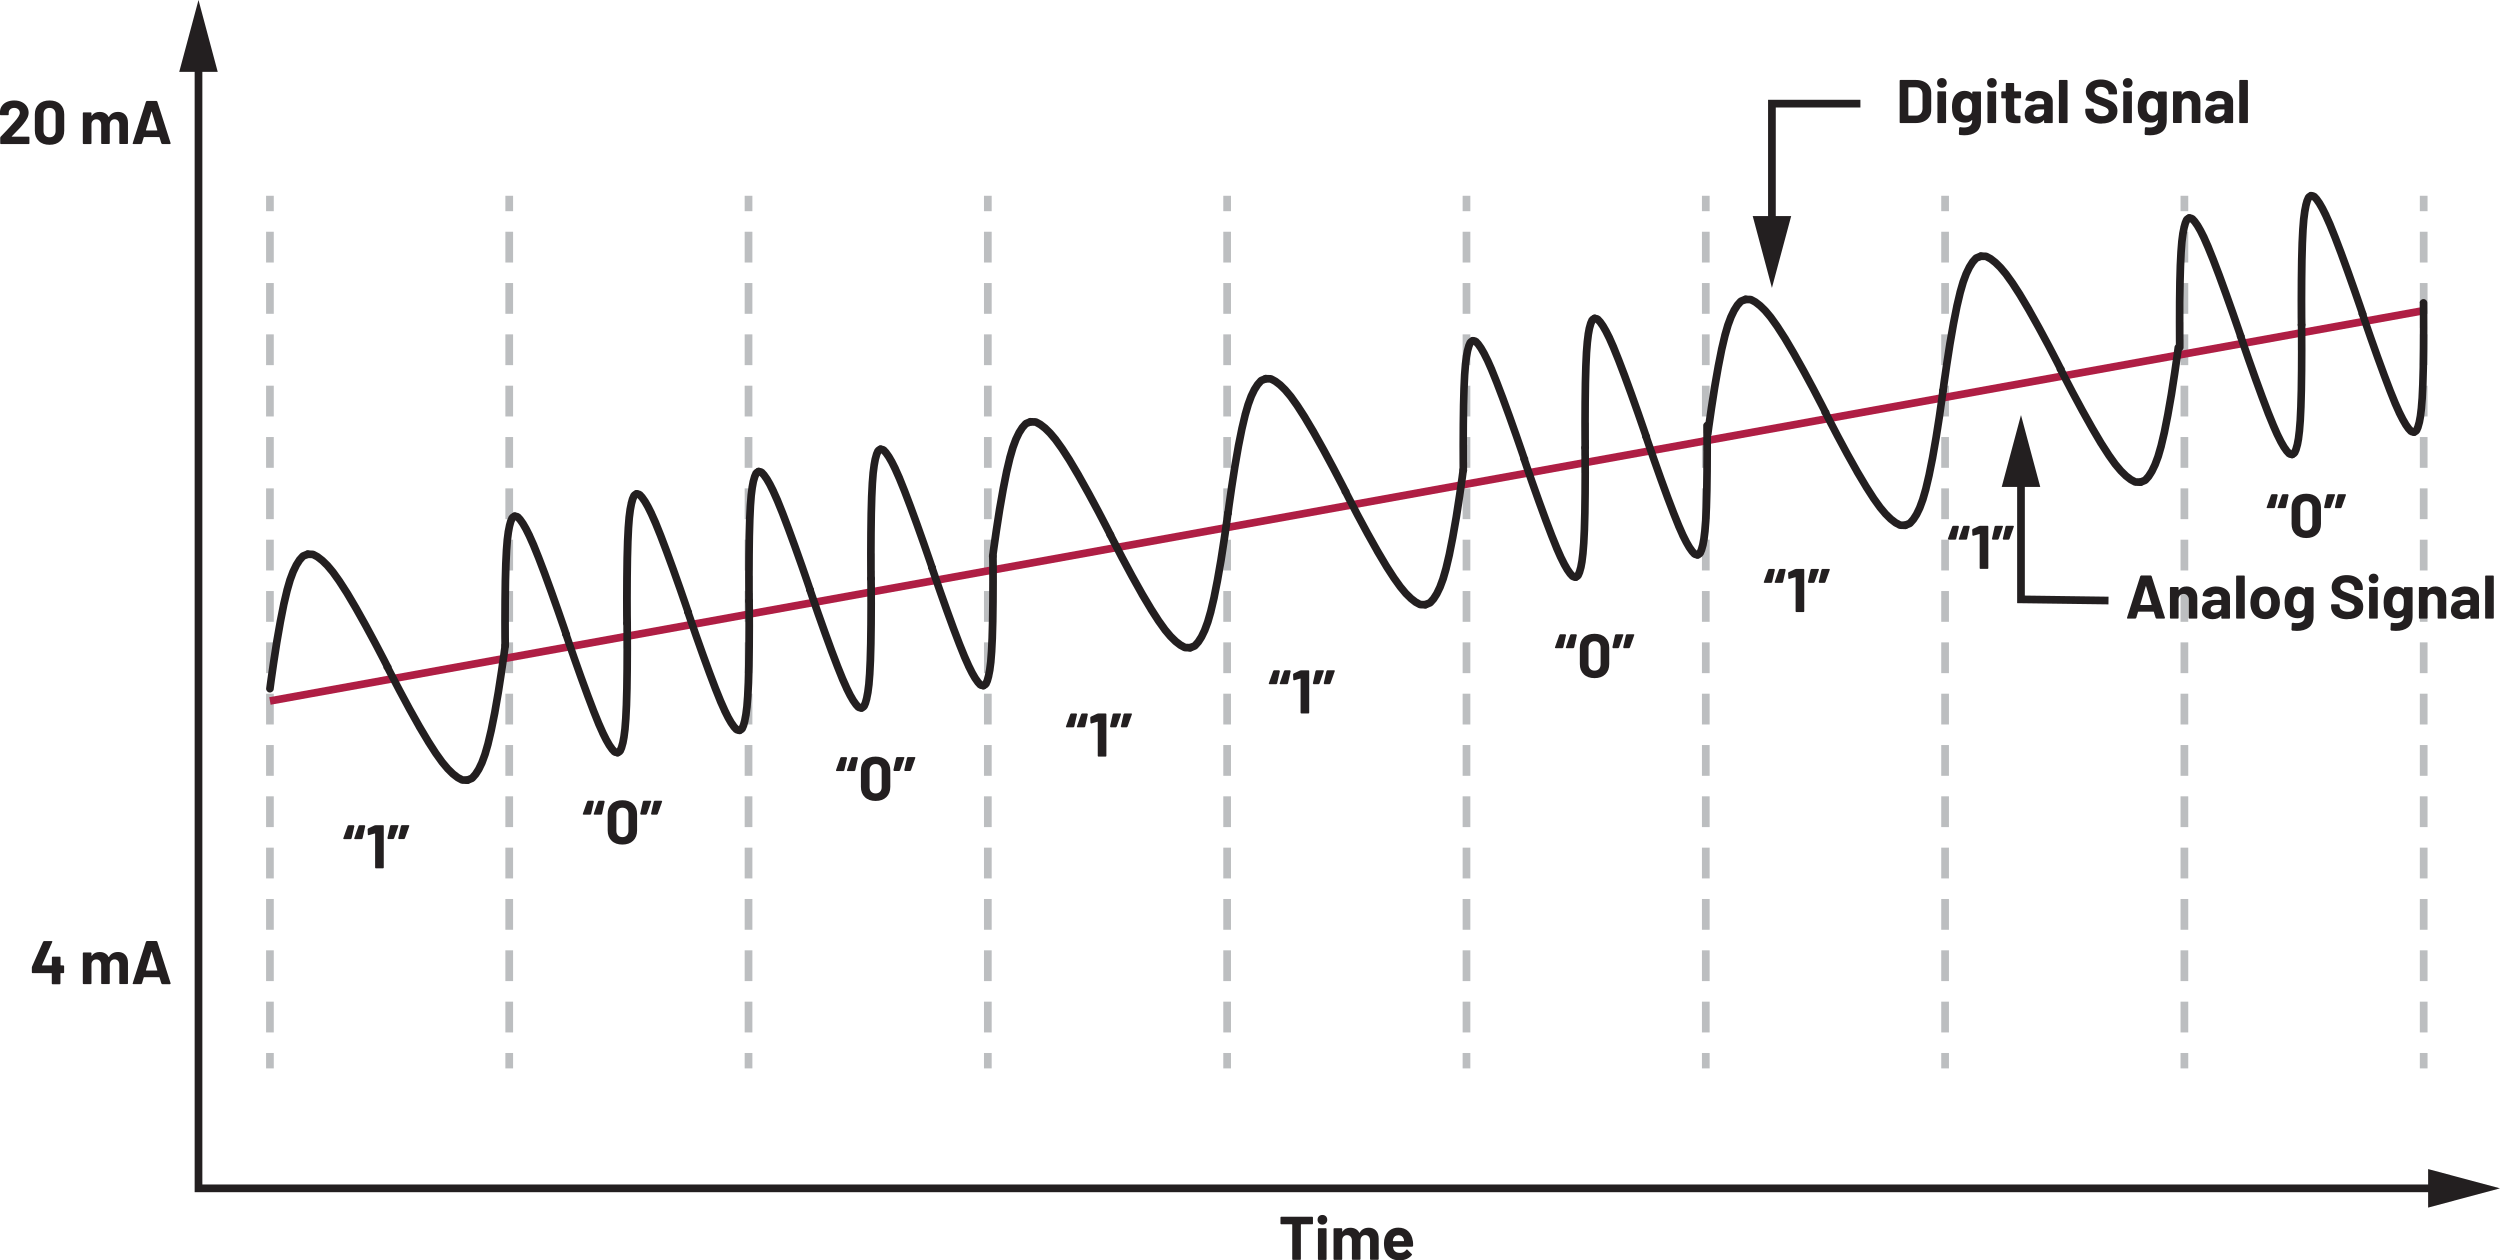   <svg xmlns="http://www.w3.org/2000/svg" width="486.52" height="245.29" viewBox="0 0 486.52 245.29">
   <polygon points="392.55 92.2 392.55 117.38 410.32 117.62 410.34 116.12 394.05 115.9 394.05 92.2 392.55 92.2 392.55 92.2" fill="#231f20">
   </polygon>
   <polygon points="389.55 94.76 393.3 80.77 397.05 94.76 389.55 94.76" fill="#231f20">
   </polygon>
   <polygon points="345.58 44.6 345.58 20.92 362.05 20.92 362.05 19.42 344.08 19.42 344.08 44.6 345.58 44.6 345.58 44.6" fill="#231f20">
   </polygon>
   <polygon points="348.58 42.05 344.83 56.03 341.09 42.05 348.58 42.05" fill="#231f20">
   </polygon>
   <path d="M435.92,23.95h1.4l.1-.04.04-.1v-8.11l-.04-.1-.1-.04h-1.4l-.1.04-.04.1v8.11l.04.1.1.04ZM431.66,22.78c-.26,0-.46-.06-.61-.19-.15-.12-.23-.29-.23-.51,0-.25.1-.44.31-.58.2-.14.49-.21.85-.21h.86l.06.06v.43c0,.29-.12.53-.36.71-.24.18-.53.28-.88.28ZM431.9,17.68c-.48,0-.91.08-1.3.23-.39.15-.7.36-.94.63-.24.27-.37.58-.4.91l.13.11,1.45.19.16-.12.32-.37c.16-.09.37-.13.62-.13.32,0,.56.07.72.22s.24.35.24.62v.27l-.06.06h-1.22c-.8,0-1.42.17-1.85.51-.43.34-.65.82-.65,1.44s.19,1.04.58,1.34c.38.3.89.46,1.51.46.74,0,1.28-.22,1.62-.66l.05-.02.02.05v.39l.04.1.1.04h1.4l.1-.04.04-.1v-4.07c0-.38-.11-.73-.34-1.04-.23-.31-.55-.56-.95-.74-.41-.18-.87-.27-1.39-.27ZM426.09,17.68c-.65,0-1.14.23-1.46.7h-.04s-.02-.04-.02-.04v-.42l-.04-.1-.1-.04h-1.4l-.1.04-.04.1v5.88l.04.1.1.04h1.4l.1-.04.04-.1v-3.59c0-.32.09-.58.27-.78s.42-.3.71-.3.53.1.71.3c.18.2.27.46.27.78v3.59l.04.1.1.04h1.4l.1-.04.04-.1v-3.94c0-.67-.2-1.2-.59-1.6-.39-.39-.91-.59-1.55-.59ZM419.88,21.8c-.06.21-.18.38-.35.51-.17.13-.38.2-.64.2s-.46-.07-.64-.2c-.18-.13-.31-.3-.38-.52-.1-.19-.14-.51-.14-.96,0-.41.06-.73.17-.97.08-.22.2-.39.37-.52.17-.13.37-.2.61-.2s.46.07.62.2c.17.13.29.3.36.52l.08.38c.02.13.02.33.02.57,0,.42-.03.74-.1.98ZM419.97,17.92v.29l-.02.04-.05-.02c-.33-.37-.8-.55-1.42-.55-.53,0-.99.15-1.39.44-.4.3-.68.69-.85,1.18-.14.39-.22.9-.22,1.53,0,.58.06,1.06.18,1.43.18.56.49.96.93,1.22.44.25.91.38,1.43.38.58,0,1.03-.16,1.33-.49l.05-.02.02.04c0,.5-.14.86-.41,1.08-.28.22-.67.34-1.18.34-.24,0-.5-.02-.79-.07l-.17.13-.05,1.24.12.16c.34.04.66.06.94.06.95,0,1.73-.22,2.33-.67.6-.45.91-1.2.91-2.24v-5.47l-.04-.1-.1-.04h-1.4l-.1.04-.04.1ZM413.34,23.95h1.4l.1-.04.04-.1v-5.89l-.04-.1-.1-.04h-1.4l-.1.04-.04.1v5.89l.04.1.1.04ZM414.06,17.08c.27,0,.5-.09.68-.27.18-.18.27-.4.27-.68s-.09-.51-.26-.68-.4-.26-.68-.26-.51.09-.68.26c-.18.18-.26.4-.26.68s.09.5.27.68c.18.18.41.27.68.27ZM409,24.04c.94,0,1.69-.22,2.24-.65.55-.44.83-1.03.83-1.78,0-.5-.13-.91-.39-1.23s-.55-.55-.88-.71-.77-.34-1.34-.55c-.51-.18-.89-.33-1.13-.44-.24-.11-.43-.23-.55-.37-.12-.13-.19-.3-.19-.5,0-.28.11-.5.32-.66.21-.16.51-.24.88-.24.48,0,.86.12,1.13.36s.41.52.41.86v.1l.04.1.1.04h1.38l.1-.04.04-.1v-.18c0-.51-.13-.96-.4-1.35-.27-.39-.64-.69-1.12-.91-.48-.22-1.02-.32-1.63-.32-.58,0-1.08.1-1.52.29-.44.19-.78.47-1.03.83-.25.36-.37.78-.37,1.26s.13.9.38,1.23.56.59.94.79c.37.19.83.38,1.36.56.48.18.83.31,1.05.41.22.1.39.22.52.35.13.13.19.29.19.48,0,.27-.1.49-.31.67-.21.18-.52.27-.95.27-.5,0-.9-.11-1.2-.33-.3-.22-.44-.49-.44-.81v-.18l-.04-.1-.1-.04h-1.37l-.1.04-.04.1v.26c0,.5.13.95.39,1.33.26.38.63.67,1.11.88.48.21,1.04.31,1.68.31ZM400.82,23.95h1.4l.1-.04.04-.1v-8.11l-.04-.1-.1-.04h-1.4l-.1.04-.04.1v8.11l.04.1.1.04ZM396.56,22.78c-.26,0-.46-.06-.61-.19-.15-.12-.23-.29-.23-.51,0-.25.1-.44.31-.58.2-.14.49-.21.85-.21h.86l.06.06v.43c0,.29-.12.53-.36.71-.24.18-.53.28-.88.28ZM396.8,17.68c-.48,0-.91.08-1.3.23-.39.15-.7.36-.94.63-.24.27-.37.58-.4.91l.13.11,1.45.19.16-.12.32-.37c.16-.09.37-.13.62-.13.32,0,.56.07.72.22s.24.35.24.62v.27l-.06.06h-1.22c-.8,0-1.42.17-1.85.51-.43.34-.65.82-.65,1.44s.19,1.04.58,1.34c.38.3.89.46,1.51.46.74,0,1.28-.22,1.62-.66l.05-.02.02.05v.39l.04.1.1.04h1.4l.1-.04.04-.1v-4.07c0-.38-.11-.73-.34-1.04-.23-.31-.55-.56-.95-.74-.41-.18-.87-.27-1.39-.27ZM393.32,18.99v-1.07l-.04-.1-.1-.04h-1.15l-.06-.06v-1.43l-.04-.1-.1-.04h-1.34l-.1.04-.04.1v1.43l-.06.06h-.68l-.1.04-.04.1v1.07l.04.1.1.04h.68l.06.06v3.22c0,.61.18,1.02.5,1.24.33.22.82.33,1.49.33.14,0,.38,0,.72-.02l.14-.16v-1.14l-.04-.1-.1-.04h-.4c-.24,0-.41-.06-.52-.19-.11-.13-.16-.32-.16-.59v-2.54l.06-.06h1.15l.1-.04.04-.1ZM386.92,23.95h1.4l.1-.04.04-.1v-5.89l-.04-.1-.1-.04h-1.4l-.1.04-.04.1v5.89l.04.1.1.04ZM387.63,17.08c.27,0,.5-.09.68-.27.18-.18.27-.4.27-.68s-.09-.51-.26-.68-.4-.26-.68-.26-.51.09-.68.26c-.18.18-.26.4-.26.68s.09.5.27.68c.18.18.41.27.68.27ZM383.72,21.8c-.06.21-.18.38-.35.51-.17.13-.38.2-.64.2s-.46-.07-.64-.2c-.18-.13-.31-.3-.38-.52-.1-.19-.14-.51-.14-.96,0-.41.06-.73.17-.97.08-.22.2-.39.37-.52.17-.13.37-.2.61-.2s.46.07.62.2c.17.13.29.3.36.52l.08.38c.02.13.02.33.02.57,0,.42-.03.74-.1.98ZM383.82,17.92v.29l-.02.04-.05-.02c-.33-.37-.8-.55-1.42-.55-.53,0-.99.15-1.39.44-.4.3-.68.69-.85,1.18-.14.39-.22.9-.22,1.53,0,.58.06,1.06.18,1.43.18.56.49.96.93,1.22.44.25.91.38,1.43.38.58,0,1.03-.16,1.33-.49l.05-.02.02.04c0,.5-.14.86-.41,1.08-.28.22-.67.34-1.18.34-.24,0-.5-.02-.79-.07l-.17.13-.05,1.24.12.16c.34.04.66.06.94.06.95,0,1.73-.22,2.33-.67.6-.45.91-1.2.91-2.24v-5.47l-.04-.1-.1-.04h-1.4l-.1.04-.04.1ZM377.18,23.95h1.4l.1-.04.04-.1v-5.89l-.04-.1-.1-.04h-1.4l-.1.04-.04.1v5.89l.04.1.1.04ZM377.9,17.08c.27,0,.5-.09.68-.27.18-.18.27-.4.27-.68s-.09-.51-.26-.68-.4-.26-.68-.26-.51.09-.68.26c-.18.18-.26.4-.26.68s.09.5.27.68c.18.18.41.27.68.27ZM371.38,22.44v-5.38l.06-.06h1.44c.38,0,.69.12.92.37.23.25.34.58.34,1v2.76c0,.42-.13.75-.35,1-.23.25-.53.37-.89.37h-1.45l-.06-.06ZM369.83,23.95h3c.6,0,1.13-.11,1.58-.32.45-.21.8-.51,1.05-.89.25-.38.37-.83.37-1.33v-3.31c0-.5-.12-.95-.37-1.33-.25-.38-.6-.68-1.05-.89-.45-.21-.98-.32-1.58-.32h-3l-.1.04-.04.1v8.11l.04.1.1.04Z" fill="#231f20">
   </path>
   <polygon points="37.88 11.43 37.88 232.01 475.09 232.01 475.09 230.51 39.38 230.51 39.38 11.43 37.88 11.43 37.88 11.43" fill="#231f20">
   </polygon>
   <polygon points="34.88 13.98 38.63 0 42.37 13.98 34.88 13.98" fill="#231f20">
   </polygon>
   <polygon points="472.53 235.01 486.52 231.26 472.53 227.51 472.53 235.01" fill="#231f20">
   </polygon>
   <path d="M28.4,25.32l1.06-3.56.04-.04.04.04,1.08,3.56-.05.07h-2.11l-.05-.07ZM31.56,28.04h1.52l.13-.11v-.06s-2.6-8.11-2.6-8.11l-.16-.12h-1.88l-.16.12-2.59,8.11v.12s.12.04.12.04h1.52l.16-.12.35-1.18.06-.05h2.95l.06.05.36,1.18.16.12ZM22.93,21.78c-.38,0-.71.08-1.01.24s-.54.4-.71.73h-.08c-.16-.31-.39-.55-.69-.72s-.65-.25-1.05-.25c-.69,0-1.2.24-1.52.73l-.05.02-.02-.05v-.47l-.04-.1-.1-.04h-1.4l-.1.04-.04.1v5.88l.04.1.1.04h1.4l.1-.04.04-.1v-3.8c.03-.27.13-.48.31-.64s.39-.23.64-.23c.28,0,.51.1.68.29.18.2.26.45.26.77v3.6l.04.1.1.04h1.39l.1-.04.04-.1v-3.61c0-.32.09-.58.26-.77.18-.19.4-.29.68-.29s.5.1.67.29c.17.19.25.45.25.78v3.6l.04.1.1.04h1.4l.1-.04.04-.1v-3.97c0-.68-.18-1.21-.53-1.58-.35-.38-.84-.56-1.46-.56ZM9.64,26.72c-.35,0-.63-.11-.85-.33-.21-.22-.32-.51-.32-.88v-3.3c0-.37.11-.66.32-.88.21-.22.49-.33.85-.33s.65.11.86.33c.21.22.32.52.32.88v3.3c0,.37-.11.66-.32.88-.21.22-.5.33-.86.33ZM9.64,28.18c.88,0,1.58-.25,2.09-.74s.77-1.16.77-2.01v-3.17c0-.83-.26-1.49-.77-1.98s-1.21-.73-2.09-.73-1.58.24-2.09.73c-.51.49-.77,1.15-.77,1.98v3.17c0,.85.26,1.52.77,2.01.51.49,1.21.74,2.09.74ZM2.3,26.52l.18-.18c.57-.58,1-1.02,1.28-1.32.29-.3.56-.61.8-.92.34-.41.59-.79.76-1.14s.25-.7.25-1.03c0-.44-.11-.84-.34-1.2-.23-.36-.55-.65-.97-.86-.42-.21-.91-.32-1.48-.32-.51,0-.97.09-1.39.26s-.74.43-.99.76c-.25.33-.38.71-.41,1.15v.56l.04.1.1.04h1.42l.1-.04.04-.1v-.3c0-.29.1-.53.3-.71s.46-.27.78-.27.58.09.78.27.3.41.3.69c0,.39-.36.99-1.09,1.8-.23.24-.46.49-.68.76-.1.11-.36.39-.77.85-.41.45-.81.87-1.2,1.25l-.07.18v1.1l.04.1.1.04h5.4l.1-.04.04-.1v-1.16l-.04-.1-.1-.04h-3.25l-.05-.03v-.05Z" fill="#231f20">
   </path>
   <path d="M28.4,188.81l1.06-3.56.04-.04.04.04,1.08,3.56-.05.07h-2.11l-.05-.07ZM31.56,191.53h1.52l.13-.11v-.06s-2.6-8.11-2.6-8.11l-.16-.12h-1.88l-.16.12-2.59,8.11v.12s.12.04.12.04h1.52l.16-.12.35-1.18.06-.05h2.95l.06.05.36,1.18.16.12ZM22.93,185.27c-.38,0-.71.08-1.01.24s-.54.4-.71.73h-.08c-.16-.31-.39-.55-.69-.72s-.65-.25-1.05-.25c-.69,0-1.2.24-1.52.73l-.05.02-.02-.05v-.47l-.04-.1-.1-.04h-1.4l-.1.04-.04.1v5.88l.04.1.1.04h1.4l.1-.04.04-.1v-3.8c.03-.27.13-.48.31-.64s.39-.23.64-.23c.28,0,.51.1.68.29.18.2.26.45.26.77v3.6l.04.1.1.04h1.39l.1-.04.04-.1v-3.61c0-.32.09-.58.26-.77.18-.19.4-.29.68-.29s.5.1.67.29c.17.19.25.45.25.78v3.6l.04.1.1.04h1.4l.1-.04.04-.1v-3.97c0-.68-.18-1.21-.53-1.58-.35-.38-.84-.56-1.46-.56ZM12.36,187.87h-.52l-.06-.06v-1.49l-.04-.1-.1-.04h-1.4l-.1.04-.04.1v1.49l-.06.06h-1.82l-.04-.02v-.05l2-4.5v-.12s-.11-.04-.11-.04h-1.5l-.17.11-2.16,4.85-.04.18v.96l.04.1.1.04h3.68l.06.06v1.96l.04.1.1.04h1.4l.1-.04.04-.1v-1.96l.06-.06h.52l.1-.04.04-.1v-1.21l-.04-.1-.1-.04Z" fill="#231f20">
   </path>
   <path d="M272.13,240.38c.26,0,.49.07.67.2.18.13.31.32.38.56,0,0,.02.11.06.34l-.05.06h-2.08l-.06-.06.08-.38c.16-.47.49-.71,1-.71ZM274.93,241.47c-.1-.78-.4-1.39-.88-1.86-.48-.46-1.13-.7-1.93-.7-.63,0-1.18.17-1.64.5s-.78.79-.97,1.36c-.12.34-.18.72-.18,1.16,0,.65.08,1.17.25,1.57.21.56.55,1,1.03,1.31.48.31,1.06.47,1.75.47.5,0,.95-.09,1.37-.27s.76-.43,1.02-.76l.05-.1-.06-.11-.86-.85-.08-.05-.11.07c-.3.41-.7.62-1.21.62-.64,0-1.06-.22-1.27-.67l-.13-.48.05-.06h3.71l.16-.14c.02-.38,0-.72-.05-1.02ZM266.33,238.93c-.38,0-.71.08-1.01.24s-.54.4-.71.73h-.08c-.16-.31-.39-.55-.69-.72s-.65-.25-1.05-.25c-.69,0-1.2.24-1.52.73l-.05.02-.02-.05v-.47l-.04-.1-.1-.04h-1.4l-.1.04-.04.1v5.88l.04.1.1.04h1.4l.1-.04.04-.1v-3.8c.03-.27.13-.48.31-.64s.39-.23.64-.23c.28,0,.51.1.68.29.18.2.26.45.26.77v3.6l.04.1.1.04h1.39l.1-.04.04-.1v-3.61c0-.32.09-.58.26-.77.18-.19.4-.29.68-.29s.5.1.67.29c.17.19.25.45.25.78v3.6l.04.1.1.04h1.4l.1-.04.04-.1v-3.97c0-.68-.18-1.21-.53-1.58-.35-.38-.84-.56-1.46-.56ZM256.62,245.19h1.4l.1-.04.04-.1v-5.89l-.04-.1-.1-.04h-1.4l-.1.04-.04.1v5.89l.04.1.1.04ZM257.34,238.33c.27,0,.5-.09.68-.27.18-.18.27-.4.27-.68s-.09-.51-.26-.68-.4-.26-.68-.26-.51.09-.68.26c-.18.18-.26.4-.26.68s.09.5.27.68c.18.18.41.27.68.27ZM255.38,236.79h-6.05l-.1.04-.04.1v1.18l.04.1.1.04h2.09l.06.06v6.73l.04.1.1.04h1.4l.1-.04.04-.1v-6.73l.06-.06h2.15l.1-.04.04-.1v-1.18l-.04-.1-.1-.04Z" fill="#231f20">
   </path>
   <path d="M79.53,160.58h-1.33l-.16.13-.55,2.42.13.16h1.01l.16-.12.86-2.42v-.12s-.12-.04-.12-.04ZM77.41,160.58h-1.33l-.16.13-.53,2.42.12.16h1.01l.16-.12.85-2.42v-.12s-.12-.04-.12-.04ZM72.91,160.62l-1.26.59-.11.17.04,1.03.11.13h.05s1.19-.34,1.19-.34h.05s.02.06.02.06v6.58l.04.1.1.04h1.4l.1-.04.04-.1v-8.11l-.04-.1-.1-.04h-1.45l-.18.04ZM69.06,163.3h1.33l.16-.13.53-2.42-.12-.16h-1.01l-.16.12-.85,2.42v.12s.12.04.12.04ZM66.93,163.3h1.33l.16-.13.55-2.42-.13-.16h-1.01l-.16.12-.86,2.42v.12s.12.04.12.04Z" fill="#231f20">
   </path>
   <path d="M220.16,138.84h-1.33l-.16.13-.55,2.42.13.16h1.01l.16-.12.86-2.42v-.12s-.12-.04-.12-.04ZM218.04,138.84h-1.33l-.16.13-.53,2.42.12.16h1.01l.16-.12.85-2.42v-.12s-.12-.04-.12-.04ZM213.54,138.88l-1.26.59-.11.17.04,1.03.11.13h.05s1.19-.34,1.19-.34h.05s.02.06.02.06v6.58l.04.1.1.04h1.4l.1-.04.04-.1v-8.11l-.04-.1-.1-.04h-1.45l-.18.04ZM209.69,141.55h1.33l.16-.13.53-2.42-.12-.16h-1.01l-.16.12-.85,2.42v.12s.12.04.12.04ZM207.56,141.55h1.33l.16-.13.55-2.42-.13-.16h-1.01l-.16.12-.86,2.42v.12s.12.04.12.04Z" fill="#231f20">
   </path>
   <path d="M259.64,130.44h-1.33l-.16.13-.55,2.42.13.16h1.01l.16-.12.86-2.42v-.12s-.12-.04-.12-.04ZM257.51,130.44h-1.33l-.16.13-.53,2.42.12.16h1.01l.16-.12.85-2.42v-.12s-.12-.04-.12-.04ZM253.01,130.48l-1.26.59-.11.17.04,1.03.11.13h.05s1.19-.34,1.19-.34h.05s.02.06.02.06v6.58l.04.1.1.04h1.4l.1-.04.04-.1v-8.11l-.04-.1-.1-.04h-1.45l-.18.04ZM249.16,133.15h1.33l.16-.13.53-2.42-.12-.16h-1.01l-.16.12-.85,2.42v.12s.12.04.12.04ZM247.04,133.15h1.33l.16-.13.55-2.42-.13-.16h-1.01l-.16.12-.86,2.42v.12s.12.04.12.04Z" fill="#231f20">
   </path>
   <path d="M355.97,110.72h-1.33l-.16.13-.55,2.42.13.16h1.01l.16-.12.86-2.42v-.12s-.12-.04-.12-.04ZM353.85,110.72h-1.33l-.16.13-.53,2.42.12.16h1.01l.16-.12.85-2.42v-.12s-.12-.04-.12-.04ZM349.35,110.75l-1.26.59-.11.17.04,1.03.11.13h.05s1.19-.34,1.19-.34h.05s.02.06.02.06v6.58l.04.1.1.04h1.4l.1-.04.04-.1v-8.11l-.04-.1-.1-.04h-1.45l-.18.04ZM345.49,113.43h1.33l.16-.13.53-2.42-.12-.16h-1.01l-.16.12-.85,2.42v.12s.12.04.12.04ZM343.37,113.43h1.33l.16-.13.55-2.42-.13-.16h-1.01l-.16.12-.86,2.42v.12s.12.04.12.04Z" fill="#231f20">
   </path>
   <path d="M391.79,102.32h-1.33l-.16.13-.55,2.42.13.16h1.01l.16-.12.86-2.42v-.12s-.12-.04-.12-.04ZM389.67,102.32h-1.33l-.16.13-.53,2.42.12.16h1.01l.16-.12.85-2.42v-.12s-.12-.04-.12-.04ZM385.17,102.35l-1.26.59-.11.17.04,1.03.11.13h.05s1.19-.34,1.19-.34h.05s.02.06.02.06v6.58l.04.1.1.04h1.4l.1-.04.04-.1v-8.11l-.04-.1-.1-.04h-1.45l-.18.04ZM381.31,105.03h1.33l.16-.13.53-2.42-.12-.16h-1.01l-.16.12-.85,2.42v.12s.12.04.12.04ZM379.19,105.03h1.33l.16-.13.55-2.42-.13-.16h-1.01l-.16.12-.86,2.42v.12s.12.04.12.04Z" fill="#231f20">
   </path>
   <path d="M128.73,155.83h-1.33l-.16.13-.55,2.42.13.16h1.01l.16-.12.86-2.42v-.12s-.12-.04-.12-.04ZM126.61,155.83h-1.33l-.16.13-.53,2.42.12.16h1.01l.16-.12.85-2.42v-.12s-.12-.04-.12-.04ZM121.12,162.91c-.35,0-.63-.11-.85-.33-.21-.22-.32-.51-.32-.88v-3.3c0-.37.11-.66.32-.88.21-.22.49-.33.85-.33s.65.11.86.33c.21.22.32.52.32.88v3.3c0,.37-.11.66-.32.88-.21.22-.5.33-.86.33ZM121.12,164.36c.88,0,1.58-.25,2.09-.74s.77-1.16.77-2.01v-3.17c0-.83-.26-1.49-.77-1.98s-1.21-.73-2.09-.73-1.58.24-2.09.73c-.51.49-.77,1.15-.77,1.98v3.17c0,.85.26,1.52.77,2.01.51.49,1.21.74,2.09.74ZM115.66,158.54h1.33l.16-.13.53-2.42-.12-.16h-1.01l-.16.12-.85,2.42v.12s.12.04.12.04ZM113.54,158.54h1.33l.16-.13.55-2.42-.13-.16h-1.01l-.16.12-.86,2.42v.12s.12.04.12.04Z" fill="#231f20">
   </path>
   <path d="M178.01,147.33h-1.33l-.16.13-.55,2.42.13.16h1.01l.16-.12.86-2.42v-.12s-.12-.04-.12-.04ZM175.88,147.33h-1.33l-.16.13-.53,2.42.12.16h1.01l.16-.12.85-2.42v-.12s-.12-.04-.12-.04ZM170.4,154.41c-.35,0-.63-.11-.85-.33-.21-.22-.32-.51-.32-.88v-3.3c0-.37.11-.66.32-.88.21-.22.49-.33.85-.33s.65.11.86.33c.21.22.32.52.32.88v3.3c0,.37-.11.66-.32.88-.21.22-.5.33-.86.33ZM170.4,155.87c.88,0,1.58-.25,2.09-.74s.77-1.16.77-2.01v-3.17c0-.83-.26-1.49-.77-1.98s-1.21-.73-2.09-.73-1.58.24-2.09.73c-.51.49-.77,1.15-.77,1.98v3.17c0,.85.26,1.52.77,2.01.51.49,1.21.74,2.09.74ZM164.94,150.05h1.33l.16-.13.53-2.42-.12-.16h-1.01l-.16.12-.85,2.42v.12s.12.04.12.04ZM162.81,150.05h1.33l.16-.13.55-2.42-.13-.16h-1.01l-.16.12-.86,2.42v.12s.12.04.12.04Z" fill="#231f20">
   </path>
   <path d="M317.92,123.43h-1.33l-.16.13-.55,2.42.13.16h1.01l.16-.12.86-2.42v-.12s-.12-.04-.12-.04ZM315.8,123.43h-1.33l-.16.13-.53,2.42.12.16h1.01l.16-.12.85-2.42v-.12s-.12-.04-.12-.04ZM310.31,130.51c-.35,0-.63-.11-.85-.33-.21-.22-.32-.51-.32-.88v-3.3c0-.37.11-.66.32-.88.21-.22.49-.33.85-.33s.65.11.86.33c.21.22.32.52.32.88v3.3c0,.37-.11.66-.32.88-.21.22-.5.33-.86.33ZM310.31,131.97c.88,0,1.58-.25,2.09-.74s.77-1.16.77-2.01v-3.17c0-.83-.26-1.49-.77-1.98s-1.21-.73-2.09-.73-1.58.24-2.09.73c-.51.49-.77,1.15-.77,1.98v3.17c0,.85.26,1.52.77,2.01.51.49,1.21.74,2.09.74ZM304.85,126.14h1.33l.16-.13.53-2.42-.12-.16h-1.01l-.16.12-.85,2.42v.12s.12.04.12.04ZM302.73,126.14h1.33l.16-.13.55-2.42-.13-.16h-1.01l-.16.12-.86,2.42v.12s.12.04.12.04Z" fill="#231f20">
   </path>
   <path d="M456.42,96.18h-1.33l-.16.13-.55,2.42.13.16h1.01l.16-.12.86-2.42v-.12s-.12-.04-.12-.04ZM454.3,96.18h-1.33l-.16.13-.53,2.42.12.16h1.01l.16-.12.85-2.42v-.12s-.12-.04-.12-.04ZM448.82,103.26c-.35,0-.63-.11-.85-.33-.21-.22-.32-.51-.32-.88v-3.3c0-.37.11-.66.32-.88.21-.22.49-.33.85-.33s.65.11.86.33c.21.22.32.52.32.88v3.3c0,.37-.11.66-.32.88-.21.22-.5.33-.86.33ZM448.82,104.71c.88,0,1.58-.25,2.09-.74s.77-1.16.77-2.01v-3.17c0-.83-.26-1.49-.77-1.98s-1.21-.73-2.09-.73-1.58.24-2.09.73c-.51.49-.77,1.15-.77,1.98v3.17c0,.85.26,1.52.77,2.01.51.49,1.21.74,2.09.74ZM443.36,98.89h1.33l.16-.13.53-2.42-.12-.16h-1.01l-.16.12-.85,2.42v.12s.12.04.12.04ZM441.23,98.89h1.33l.16-.13.55-2.42-.13-.16h-1.01l-.16.12-.86,2.42v.12s.12.04.12.04Z" fill="#231f20">
   </path>
   <polyline points="51.78 38.1 51.78 41.1 53.28 41.1 53.28 38.1" fill="#bcbec0">
   </polyline>
   <path d="M51.78,194.93v5.99h1.5v-5.99h-1.5ZM51.78,184.94v5.99h1.5v-5.99h-1.5ZM51.78,174.95v5.99h1.5v-5.99h-1.5ZM51.78,164.96v5.99h1.5v-5.99h-1.5ZM51.78,154.97v5.99h1.5v-5.99h-1.5ZM51.78,144.99v5.99h1.5v-5.99h-1.5ZM51.78,135v5.99h1.5v-5.99h-1.5ZM51.78,125.01v5.99h1.5v-5.99h-1.5ZM51.78,115.02v5.99h1.5v-5.99h-1.5ZM51.78,105.03v5.99h1.5v-5.99h-1.5ZM51.78,95.04v5.99h1.5v-5.99h-1.5ZM51.78,85.05v5.99h1.5v-5.99h-1.5ZM51.78,75.06v5.99h1.5v-5.99h-1.5ZM51.78,65.07v5.99h1.5v-5.99h-1.5ZM51.78,55.08v5.99h1.5v-5.99h-1.5ZM51.78,45.1v5.99h1.5v-5.99h-1.5Z" fill="#bcbec0">
   </path>
   <polyline points="51.78 204.92 51.78 207.92 53.28 207.92 53.28 204.92" fill="#bcbec0">
   </polyline>
   <polyline points="98.35 38.1 98.35 41.1 99.85 41.1 99.85 38.1" fill="#bcbec0">
   </polyline>
   <path d="M98.35,194.93v5.99h1.5v-5.99h-1.5ZM98.35,184.94v5.99h1.5v-5.99h-1.5ZM98.35,174.95v5.99h1.5v-5.99h-1.5ZM98.35,164.96v5.99h1.5v-5.99h-1.5ZM98.35,154.97v5.99h1.5v-5.99h-1.5ZM98.35,144.99v5.99h1.5v-5.99h-1.5ZM98.35,135v5.99h1.5v-5.99h-1.5ZM98.35,125.01v5.99h1.5v-5.99h-1.5ZM98.35,115.02v5.99h1.5v-5.99h-1.5ZM98.35,105.03v5.99h1.5v-5.99h-1.5ZM98.35,95.04v5.99h1.5v-5.99h-1.5ZM98.35,85.05v5.99h1.5v-5.99h-1.5ZM98.35,75.06v5.99h1.5v-5.99h-1.5ZM98.35,65.07v5.99h1.5v-5.99h-1.5ZM98.35,55.08v5.99h1.5v-5.99h-1.5ZM98.35,45.1v5.99h1.5v-5.99h-1.5Z" fill="#bcbec0">
   </path>
   <polyline points="98.35 204.92 98.35 207.92 99.85 207.92 99.85 204.92" fill="#bcbec0">
   </polyline>
   <polyline points="144.92 38.1 144.92 41.1 146.42 41.1 146.42 38.1" fill="#bcbec0">
   </polyline>
   <path d="M144.92,194.93v5.99h1.5v-5.99h-1.5ZM144.92,184.94v5.99h1.5v-5.99h-1.5ZM144.92,174.95v5.99h1.5v-5.99h-1.5ZM144.92,164.96v5.99h1.5v-5.99h-1.5ZM144.92,154.97v5.99h1.5v-5.99h-1.5ZM144.92,144.99v5.99h1.5v-5.99h-1.5ZM144.92,135v5.99h1.5v-5.99h-1.5ZM144.92,125.01v5.99h1.5v-5.99h-1.5ZM144.92,115.02v5.99h1.5v-5.99h-1.5ZM144.92,105.03v5.99h1.5v-5.99h-1.5ZM144.92,95.04v5.99h1.5v-5.99h-1.5ZM144.92,85.05v5.99h1.5v-5.99h-1.5ZM144.92,75.06v5.99h1.5v-5.99h-1.5ZM144.92,65.07v5.99h1.5v-5.99h-1.5ZM144.92,55.08v5.99h1.5v-5.99h-1.5ZM144.92,45.1v5.99h1.5v-5.99h-1.5Z" fill="#bcbec0">
   </path>
   <polyline points="144.92 204.92 144.92 207.92 146.42 207.92 146.42 204.92" fill="#bcbec0">
   </polyline>
   <polyline points="191.49 38.1 191.49 41.1 192.99 41.1 192.99 38.1" fill="#bcbec0">
   </polyline>
   <path d="M191.49,194.93v5.99h1.5v-5.99h-1.5ZM191.49,184.94v5.99h1.5v-5.99h-1.5ZM191.49,174.95v5.99h1.5v-5.99h-1.5ZM191.49,164.96v5.99h1.5v-5.99h-1.5ZM191.49,154.97v5.99h1.5v-5.99h-1.5ZM191.49,144.99v5.99h1.5v-5.99h-1.5ZM191.49,135v5.99h1.5v-5.99h-1.5ZM191.49,125.01v5.99h1.5v-5.99h-1.5ZM191.49,115.02v5.99h1.5v-5.99h-1.5ZM191.49,105.03v5.99h1.5v-5.99h-1.5ZM191.49,95.04v5.99h1.5v-5.99h-1.5ZM191.49,85.05v5.99h1.5v-5.99h-1.5ZM191.49,75.06v5.99h1.5v-5.99h-1.5ZM191.49,65.07v5.99h1.5v-5.99h-1.5ZM191.49,55.08v5.99h1.5v-5.99h-1.5ZM191.49,45.1v5.99h1.5v-5.99h-1.5Z" fill="#bcbec0">
   </path>
   <polyline points="191.49 204.92 191.49 207.92 192.99 207.92 192.99 204.92" fill="#bcbec0">
   </polyline>
   <polyline points="470.92 38.1 470.92 41.1 472.42 41.1 472.42 38.1" fill="#bcbec0">
   </polyline>
   <path d="M470.92,194.93v5.99h1.5v-5.99h-1.5ZM470.92,184.94v5.99h1.5v-5.99h-1.5ZM470.92,174.95v5.99h1.5v-5.99h-1.5ZM470.92,164.96v5.99h1.5v-5.99h-1.5ZM470.92,154.97v5.99h1.5v-5.99h-1.5ZM470.92,144.99v5.99h1.5v-5.99h-1.5ZM470.92,135v5.99h1.5v-5.99h-1.5ZM470.92,125.01v5.99h1.5v-5.99h-1.5ZM470.92,115.02v5.99h1.5v-5.99h-1.5ZM470.92,105.03v5.99h1.5v-5.99h-1.5ZM470.92,95.04v5.99h1.5v-5.99h-1.5ZM470.92,85.05v5.99h1.5v-5.99h-1.5ZM470.92,75.06v5.99h1.5v-5.99h-1.5ZM470.92,65.07v5.99h1.5v-5.99h-1.5ZM470.92,55.08v5.99h1.5v-5.99h-1.5ZM470.92,45.1v5.99h1.5v-5.99h-1.5Z" fill="#bcbec0">
   </path>
   <polyline points="470.92 204.92 470.92 207.92 472.42 207.92 472.42 204.92" fill="#bcbec0">
   </polyline>
   <polyline points="424.35 38.1 424.35 41.1 425.85 41.1 425.85 38.1" fill="#bcbec0">
   </polyline>
   <path d="M424.35,194.93v5.99h1.5v-5.99h-1.5ZM424.35,184.94v5.99h1.5v-5.99h-1.5ZM424.35,174.95v5.99h1.5v-5.99h-1.5ZM424.35,164.96v5.99h1.5v-5.99h-1.5ZM424.35,154.97v5.99h1.5v-5.99h-1.5ZM424.35,144.99v5.99h1.5v-5.99h-1.5ZM424.35,135v5.99h1.5v-5.99h-1.5ZM424.35,125.01v5.99h1.5v-5.99h-1.5ZM424.35,115.02v5.99h1.5v-5.99h-1.5ZM424.35,105.03v5.99h1.5v-5.99h-1.5ZM424.35,95.04v5.99h1.5v-5.99h-1.5ZM424.35,85.05v5.99h1.5v-5.99h-1.5ZM424.35,75.06v5.99h1.5v-5.99h-1.5ZM424.35,65.07v5.99h1.5v-5.99h-1.5ZM424.35,55.08v5.99h1.5v-5.99h-1.5ZM424.35,45.1v5.99h1.5v-5.99h-1.5Z" fill="#bcbec0">
   </path>
   <polyline points="424.35 204.92 424.35 207.92 425.85 207.92 425.85 204.92" fill="#bcbec0">
   </polyline>
   <polyline points="377.78 38.1 377.78 41.1 379.28 41.1 379.28 38.1" fill="#bcbec0">
   </polyline>
   <path d="M377.78,194.93v5.99h1.5v-5.99h-1.5ZM377.78,184.94v5.99h1.5v-5.99h-1.5ZM377.78,174.95v5.99h1.5v-5.99h-1.5ZM377.78,164.96v5.99h1.5v-5.99h-1.5ZM377.78,154.97v5.99h1.5v-5.99h-1.5ZM377.78,144.99v5.99h1.5v-5.99h-1.5ZM377.78,135v5.99h1.5v-5.99h-1.5ZM377.78,125.01v5.99h1.5v-5.99h-1.5ZM377.78,115.02v5.99h1.5v-5.99h-1.5ZM377.78,105.03v5.99h1.5v-5.99h-1.5ZM377.78,95.04v5.99h1.5v-5.99h-1.5ZM377.78,85.05v5.99h1.5v-5.99h-1.5ZM377.78,75.06v5.99h1.5v-5.99h-1.5ZM377.78,65.07v5.99h1.5v-5.99h-1.5ZM377.78,55.08v5.99h1.5v-5.99h-1.5ZM377.78,45.1v5.99h1.5v-5.99h-1.5Z" fill="#bcbec0">
   </path>
   <polyline points="377.78 204.92 377.78 207.92 379.28 207.92 379.28 204.92" fill="#bcbec0">
   </polyline>
   <polyline points="331.21 38.1 331.21 41.1 332.71 41.1 332.71 38.1" fill="#bcbec0">
   </polyline>
   <path d="M331.21,194.93v5.99h1.5v-5.99h-1.5ZM331.21,184.94v5.99h1.5v-5.99h-1.5ZM331.21,174.95v5.99h1.5v-5.99h-1.5ZM331.21,164.96v5.99h1.5v-5.99h-1.5ZM331.21,154.97v5.99h1.5v-5.99h-1.5ZM331.21,144.99v5.99h1.5v-5.99h-1.5ZM331.21,135v5.99h1.5v-5.99h-1.5ZM331.21,125.01v5.99h1.5v-5.99h-1.5ZM331.21,115.02v5.99h1.5v-5.99h-1.5ZM331.21,105.03v5.99h1.5v-5.99h-1.5ZM331.21,95.04v5.99h1.5v-5.99h-1.5ZM331.21,85.05v5.99h1.5v-5.99h-1.5ZM331.21,75.06v5.99h1.5v-5.99h-1.5ZM331.21,65.07v5.99h1.5v-5.99h-1.5ZM331.21,55.08v5.99h1.5v-5.99h-1.5ZM331.21,45.1v5.99h1.5v-5.99h-1.5Z" fill="#bcbec0">
   </path>
   <polyline points="331.21 204.92 331.21 207.92 332.71 207.92 332.71 204.92" fill="#bcbec0">
   </polyline>
   <polyline points="284.64 38.1 284.64 41.1 286.14 41.1 286.14 38.1" fill="#bcbec0">
   </polyline>
   <path d="M284.64,194.93v5.99h1.5v-5.99h-1.5ZM284.64,184.94v5.99h1.5v-5.99h-1.5ZM284.64,174.95v5.99h1.5v-5.99h-1.5ZM284.64,164.96v5.99h1.5v-5.99h-1.5ZM284.64,154.97v5.99h1.5v-5.99h-1.5ZM284.64,144.99v5.99h1.5v-5.99h-1.5ZM284.64,135v5.99h1.5v-5.99h-1.5ZM284.64,125.01v5.99h1.5v-5.99h-1.5ZM284.64,115.02v5.99h1.5v-5.99h-1.5ZM284.64,105.03v5.99h1.5v-5.99h-1.5ZM284.64,95.04v5.99h1.5v-5.99h-1.5ZM284.64,85.05v5.99h1.5v-5.99h-1.5ZM284.64,75.06v5.99h1.5v-5.99h-1.5ZM284.64,65.07v5.99h1.5v-5.99h-1.5ZM284.64,55.08v5.99h1.5v-5.99h-1.5ZM284.64,45.1v5.99h1.5v-5.99h-1.5Z" fill="#bcbec0">
   </path>
   <polyline points="284.64 204.92 284.64 207.92 286.14 207.92 286.14 204.92" fill="#bcbec0">
   </polyline>
   <polyline points="238.06 38.1 238.06 41.1 239.56 41.1 239.56 38.1" fill="#bcbec0">
   </polyline>
   <path d="M238.06,194.93v5.99h1.5v-5.99h-1.5ZM238.06,184.94v5.99h1.5v-5.99h-1.5ZM238.06,174.95v5.99h1.5v-5.99h-1.5ZM238.06,164.96v5.99h1.5v-5.99h-1.5ZM238.06,154.97v5.99h1.5v-5.99h-1.5ZM238.06,144.99v5.99h1.5v-5.99h-1.5ZM238.06,135v5.99h1.5v-5.99h-1.5ZM238.06,125.01v5.99h1.5v-5.99h-1.5ZM238.06,115.02v5.99h1.5v-5.99h-1.5ZM238.06,105.03v5.99h1.5v-5.99h-1.5ZM238.06,95.04v5.99h1.5v-5.99h-1.5ZM238.06,85.05v5.99h1.5v-5.99h-1.5ZM238.06,75.06v5.99h1.5v-5.99h-1.5ZM238.06,65.07v5.99h1.5v-5.99h-1.5ZM238.06,55.08v5.99h1.5v-5.99h-1.5ZM238.06,45.1v5.99h1.5v-5.99h-1.5Z" fill="#bcbec0">
   </path>
   <polyline points="238.06 204.92 238.06 207.92 239.56 207.92 239.56 204.92" fill="#bcbec0">
   </polyline>
   <polyline points="52.66 137.15 471.8 61.18 471.54 59.71 52.4 135.68" fill="#af1e44">
   </polyline>
   <path d="M146.52,116.94v-1.52s-.01,0-.01,0v-3.37s-.01,0-.01,0l.02-3.95.05-3.79.09-3.25.12-2.59.15-1.98.19-1.49.21-1.14.24-.84.19-.44.27-.17c.35-.22.45-.69.23-1.04-.22-.35-.69-.45-1.04-.23l-.46.3-.28.33-.3.7-.03.09-.26.93-.02.07-.22,1.19v.04s-.2,1.53-.2,1.53v.04s-.16,2-.16,2v.02s-.13,2.61-.13,2.61v.02s-.09,3.26-.09,3.26h0s-.05,3.81-.05,3.81h0s-.02,3.97-.02,3.97h0s.01,3.38.01,3.38h0s.01,1.52.01,1.52c0,.41.34.75.76.74.41,0,.75-.34.74-.76h0Z" fill="#231f20">
   </path>
   <path d="M158.34,114.53l-.49-1.44h0s-1.1-3.18-1.1-3.18h0s-1.32-3.72-1.32-3.72h0s-1.3-3.56-1.3-3.56h0s-1.15-3.04-1.15-3.04h0s-.97-2.42-.97-2.42v-.02s-.82-1.82-.82-1.82v-.03s-.69-1.37-.69-1.37l-.02-.04-.6-1.04-.04-.06-.55-.78-.06-.08-.51-.55-.38-.22-.53-.12c-.4-.09-.81.16-.9.57-.09.4.16.81.57.9l.3.07.32.34.5.71.57.99.66,1.34.8,1.8.97,2.38,1.15,3.02,1.3,3.55h0s1.32,3.71,1.32,3.71h0s1.1,3.17,1.1,3.17h0s.49,1.43.49,1.43c.13.39.56.6.95.47.39-.13.6-.56.47-.95h0Z" fill="#231f20">
   </path>
   <path d="M156.92,115.02l.49,1.44h0s1.1,3.18,1.1,3.18h0s1.32,3.72,1.32,3.72h0s1.3,3.56,1.3,3.56h0s1.16,3.04,1.16,3.04h0s.97,2.42.97,2.42v.02s.82,1.82.82,1.82v.03s.69,1.37.69,1.37l.02.04.6,1.04.04.06.55.78.06.08.51.55.39.22.53.11c.41.09.8-.17.89-.58.09-.41-.17-.8-.58-.89l-.3-.06-.31-.34-.5-.71-.57-.99-.66-1.34-.8-1.8-.97-2.39-1.15-3.02-1.29-3.54h0s-1.32-3.71-1.32-3.71h0s-1.1-3.17-1.1-3.17h0s-.49-1.43-.49-1.43c-.13-.39-.56-.6-.95-.47-.39.13-.6.56-.47.95h0Z" fill="#231f20">
   </path>
   <path d="M168.75,112.61l.02,1.53h0s.01,3.37.01,3.37h0s-.02,3.95-.02,3.95l-.05,3.79-.09,3.25-.12,2.59-.15,1.97-.19,1.49-.21,1.13-.23.85-.19.44-.27.17c-.35.22-.45.69-.23,1.04.22.35.69.45,1.04.23l.46-.3.28-.33.3-.69.03-.1.26-.93v-.06s.24-1.19.24-1.19v-.05s.2-1.53.2-1.53v-.04s.16-2,.16-2v-.02s.13-2.61.13-2.61v-.02s.09-3.26.09-3.26h0s.05-3.81.05-3.81h0s.02-3.97.02-3.97h0s-.01-3.38-.01-3.38h0s-.02-1.53-.02-1.53c0-.41-.34-.75-.76-.74-.41,0-.75.34-.74.76h0Z" fill="#231f20">
   </path>
   <path d="M122.8,121.28l-.02-1.53h0s-.01-3.37-.01-3.37h0s.02-3.95.02-3.95l.05-3.79.09-3.25.12-2.59.15-1.97.19-1.49.21-1.13.23-.85.19-.44.27-.18c.35-.23.44-.69.22-1.04-.23-.35-.69-.44-1.04-.22l-.46.3-.28.33-.3.69-.04.1-.26.93v.06s-.24,1.19-.24,1.19v.05s-.2,1.53-.2,1.53v.04s-.16,2-.16,2v.02s-.13,2.61-.13,2.61v.02s-.09,3.26-.09,3.26h0s-.05,3.81-.05,3.81h0s-.02,3.97-.02,3.97h0s.01,3.38.01,3.38h0s.02,1.53.02,1.53c0,.41.34.75.76.74.41,0,.75-.34.74-.76h0Z" fill="#231f20">
   </path>
   <path d="M134.61,118.88l-.49-1.44h0s-1.1-3.18-1.1-3.18h0s-1.32-3.72-1.32-3.72h0s-1.3-3.56-1.3-3.56h0s-1.15-3.04-1.15-3.04h0s-.97-2.42-.97-2.42v-.02s-.82-1.82-.82-1.82v-.03s-.69-1.37-.69-1.37l-.02-.04-.6-1.04-.04-.06-.55-.78-.06-.08-.51-.55-.38-.22-.53-.12c-.4-.09-.81.16-.9.57-.09.4.16.81.57.9l.3.07.32.34.5.71.57.99.66,1.34.8,1.8.97,2.39,1.15,3.02,1.3,3.54,1.32,3.71h0s1.1,3.17,1.1,3.17h0s.49,1.43.49,1.43c.13.39.56.6.95.47.39-.13.6-.56.47-.95h0Z" fill="#231f20">
   </path>
   <path d="M133.19,119.36l.49,1.44h0s1.1,3.18,1.1,3.18h0s1.32,3.72,1.32,3.72h0s1.3,3.56,1.3,3.56h0s1.15,3.04,1.15,3.04h0s.97,2.42.97,2.42v.02s.82,1.82.82,1.82v.03s.69,1.37.69,1.37l.02.04.6,1.04.04.06.55.78.06.08.51.55.38.22.53.12c.4.09.81-.16.9-.57.09-.4-.16-.81-.57-.9l-.3-.07-.32-.34-.5-.71-.57-.99-.66-1.34-.8-1.8-.97-2.39-1.15-3.02-1.3-3.55h0s-1.32-3.71-1.32-3.71h0s-1.1-3.17-1.1-3.17h0s-.49-1.43-.49-1.43c-.13-.39-.56-.6-.95-.47-.39.13-.6.56-.47.95h0Z" fill="#231f20">
   </path>
   <path d="M145.02,116.95l.02,1.53h0s.01,3.37.01,3.37h0s-.02,3.95-.02,3.95l-.05,3.79-.09,3.25-.12,2.59-.15,1.98-.19,1.49-.21,1.14-.23.85-.19.44-.27.17c-.35.22-.45.69-.23,1.04.22.35.69.45,1.04.23l.46-.3.28-.33.3-.7.03-.1.26-.93v-.06s.24-1.19.24-1.19v-.05s.2-1.53.2-1.53v-.04s.16-2,.16-2v-.02s.13-2.61.13-2.61v-.02s.09-3.26.09-3.26h0s.05-3.81.05-3.81h0s.02-3.97.02-3.97h0s-.01-3.38-.01-3.38h0s-.02-1.53-.02-1.53c0-.41-.34-.75-.76-.74-.41,0-.75.34-.74.76h0Z" fill="#231f20">
   </path>
   <path d="M99.07,125.63l-.02-1.53h0s-.01-3.37-.01-3.37h0s.02-3.95.02-3.95l.05-3.79.09-3.25.12-2.59.15-1.97.19-1.49.21-1.13.23-.85.19-.44.27-.17c.35-.22.45-.69.23-1.04-.22-.35-.69-.45-1.04-.23l-.46.3-.28.33-.3.69-.03.1-.26.93v.06s-.24,1.19-.24,1.19v.05s-.2,1.53-.2,1.53v.04s-.16,2-.16,2v.02s-.13,2.61-.13,2.61v.02s-.09,3.26-.09,3.26h0s-.05,3.81-.05,3.81h0s-.02,3.97-.02,3.97h0s.01,3.38.01,3.38h0s.02,1.53.02,1.53c0,.41.34.75.76.74.41,0,.75-.34.74-.76h0Z" fill="#231f20">
   </path>
   <path d="M110.89,123.22l-.49-1.44h0s-1.1-3.18-1.1-3.18h0s-1.32-3.72-1.32-3.72h0s-1.3-3.56-1.3-3.56h0s-1.16-3.04-1.16-3.04h0s-.97-2.42-.97-2.42v-.02s-.82-1.83-.82-1.83v-.03s-.69-1.37-.69-1.37l-.02-.04-.6-1.04-.04-.06-.55-.78-.06-.08-.51-.55-.39-.22-.53-.11c-.41-.09-.8.17-.89.58-.09.41.17.8.58.89l.3.06.31.34.5.71.57.99.66,1.33.8,1.8.97,2.38,1.15,3.02,1.29,3.54h0s1.32,3.71,1.32,3.71h0s1.1,3.17,1.1,3.17h0s.49,1.43.49,1.43c.13.39.56.6.95.47.39-.13.6-.56.47-.95h0Z" fill="#231f20">
   </path>
   <path d="M109.47,123.7l.49,1.44h0s1.1,3.18,1.1,3.18h0s1.32,3.72,1.32,3.72h0s1.3,3.56,1.3,3.56h0s1.15,3.04,1.15,3.04h0s.97,2.42.97,2.42v.02s.82,1.83.82,1.83v.03s.69,1.37.69,1.37l.02.04.6,1.04.04.06.55.78.06.08.51.55.39.22.53.11c.41.09.8-.17.89-.58.09-.41-.17-.8-.58-.89l-.3-.06-.31-.34-.5-.71-.57-.99-.66-1.33-.8-1.8-.97-2.38-1.15-3.02-1.3-3.54-1.32-3.71h0s-1.1-3.17-1.1-3.17h0s-.49-1.44-.49-1.44c-.13-.39-.56-.6-.95-.47-.39.13-.6.56-.47.95h0Z" fill="#231f20">
   </path>
   <path d="M121.3,121.3v1.52s.01,0,.01,0v3.38s.01,0,.01,0l-.02,3.95-.05,3.79-.09,3.25-.12,2.58-.15,1.98-.19,1.49-.21,1.14-.24.85-.19.44-.27.17c-.35.22-.45.69-.23,1.04.22.35.69.45,1.04.23l.46-.3.28-.33.3-.69.03-.1.26-.93.02-.07.22-1.19v-.04s.2-1.53.2-1.53v-.04s.16-2,.16-2v-.02s.13-2.6.13-2.6v-.02s.09-3.27.09-3.27h0s.05-3.81.05-3.81h0s.02-3.96.02-3.96h0s-.01-3.38-.01-3.38h0s-.01-1.52-.01-1.52c0-.41-.34-.75-.76-.74-.41,0-.75.34-.74.76h0Z" fill="#231f20">
   </path>
   <path d="M53.27,134.12l.21-1.56.5-3.46.63-4.06.68-3.9.66-3.35.63-2.67.59-2.04.57-1.54.57-1.19.58-.91.52-.59.76-.31c.38-.16.56-.6.41-.98-.16-.38-.6-.56-.98-.41l-.92.38-.27.19-.68.76-.07.1-.63,1-.04.08-.61,1.26-.03.06-.6,1.6-.02.05-.6,2.08v.04s-.64,2.7-.64,2.7v.03s-.67,3.37-.67,3.37v.02s-.69,3.91-.69,3.91h0s-.63,4.09-.63,4.09h0s-.5,3.48-.5,3.48h0s-.21,1.58-.21,1.58c-.05.41.23.79.64.84.41.05.79-.23.84-.64h0Z" fill="#231f20">
   </path>
   <path d="M76.09,129.49l-.71-1.4h0s-1.61-3.08-1.61-3.08h0s-1.94-3.61-1.94-3.61h0s-1.93-3.45-1.93-3.45h0s-1.73-2.94-1.73-2.94l-.02-.02-1.49-2.31-.02-.03-1.25-1.75-.03-.04-1.08-1.29-.05-.05-.99-.97-.07-.06-.92-.71-.1-.07-.89-.48-.33-.09-.99-.03c-.41-.01-.76.31-.77.73-.01.41.31.76.73.77l.81.02.68.36.84.65.93.91,1.04,1.24,1.22,1.71,1.47,2.28,1.72,2.91,1.92,3.42,1.94,3.59,1.6,3.07.71,1.39c.19.37.64.52,1.01.33.37-.19.52-.64.33-1.01h0Z" fill="#231f20">
   </path>
   <path d="M74.75,130.17l.72,1.4h0s1.61,3.09,1.61,3.09h0s1.94,3.61,1.94,3.61h0s1.93,3.45,1.93,3.45v.02s1.75,2.92,1.75,2.92v.02s1.49,2.31,1.49,2.31l.02.03,1.25,1.74.03.04,1.09,1.3.05.05.98.97.07.06.93.72.1.07.89.48.33.09.99.03c.41.01.76-.31.77-.73.01-.41-.31-.76-.73-.77l-.81-.02-.68-.36-.85-.65-.93-.91-1.05-1.25-1.22-1.7-1.46-2.28-1.73-2.91-1.92-3.42-1.93-3.59-1.61-3.08h0s-.72-1.39-.72-1.39c-.19-.37-.64-.51-1.01-.33-.37.19-.51.64-.33,1.01h0Z" fill="#231f20">
   </path>
   <path d="M97.58,125.54l-.21,1.57h0s-.5,3.45-.5,3.45l-.63,4.06-.68,3.9-.67,3.35-.63,2.67-.59,2.04-.57,1.55-.57,1.19-.58.91-.52.59-.76.31c-.38.16-.56.6-.41.98.16.38.6.56.98.41l.92-.38.27-.2.67-.76.07-.09.64-1,.04-.08.61-1.26.03-.07.59-1.61.02-.05.6-2.08v-.04s.64-2.7.64-2.7v-.02s.68-3.37.68-3.37v-.02s.68-3.91.68-3.91h0s.63-4.08.63-4.08h0s.5-3.47.5-3.47h0s.21-1.57.21-1.57c.06-.41-.23-.79-.64-.84-.41-.06-.79.23-.84.64h0Z" fill="#231f20">
   </path>
   <path d="M193.93,108.36l.21-1.56.5-3.46.63-4.06.68-3.9.66-3.35.63-2.67.59-2.04.57-1.55.57-1.19.58-.91.52-.59.76-.31c.38-.16.56-.6.41-.98-.16-.38-.6-.56-.98-.41l-.92.38-.27.2-.68.77-.07.09-.63.99-.04.08-.61,1.26-.03.06-.6,1.61-.02.05-.6,2.08v.04s-.64,2.7-.64,2.7v.03s-.67,3.37-.67,3.37v.02s-.69,3.91-.69,3.91h0s-.63,4.09-.63,4.09h0s-.5,3.47-.5,3.47h0s-.21,1.58-.21,1.58c-.05.41.23.79.64.84.41.05.79-.23.84-.64h0Z" fill="#231f20">
   </path>
   <path d="M216.75,103.73l-.71-1.4h0s-1.61-3.09-1.61-3.09h0s-1.94-3.61-1.94-3.61h0s-1.93-3.45-1.93-3.45v-.02s-1.74-2.92-1.74-2.92v-.02s-1.5-2.31-1.5-2.31l-.02-.03-1.25-1.74-.03-.05-1.09-1.29-.05-.05-.98-.97-.07-.06-.92-.71-.1-.07-.89-.48-.33-.09-.99-.03c-.41-.01-.76.31-.78.72-.01.41.31.76.72.78l.81.03.68.37.84.64.93.91,1.05,1.25,1.22,1.7,1.47,2.28,1.72,2.91,1.92,3.42,1.94,3.59,1.6,3.08h0s.71,1.39.71,1.39c.19.37.64.52,1.01.33.37-.19.52-.64.33-1.01h0Z" fill="#231f20">
   </path>
   <path d="M215.41,104.41l.72,1.4h0s1.6,3.09,1.6,3.09h0s1.94,3.61,1.94,3.61h0s1.93,3.45,1.93,3.45v.02s1.75,2.92,1.75,2.92v.02s1.49,2.31,1.49,2.31l.02.03,1.25,1.74.03.05,1.09,1.29.05.05.98.97.07.06.92.71.1.07.89.48.33.09.99.03c.41.01.76-.31.78-.72.01-.41-.31-.76-.72-.78l-.81-.03-.68-.37-.84-.64-.93-.91-1.05-1.25-1.22-1.7-1.46-2.28-1.73-2.91-1.92-3.42-1.93-3.59-1.6-3.08h0s-.72-1.39-.72-1.39c-.19-.37-.64-.51-1.01-.33-.37.19-.51.64-.33,1.01h0Z" fill="#231f20">
   </path>
   <path d="M238.22,99.78l-.21,1.56-.5,3.46-.63,4.06-.68,3.9-.66,3.35-.63,2.67-.59,2.04-.57,1.55-.57,1.19-.58.91-.52.59-.76.31c-.38.16-.56.6-.41.98.16.38.6.56.98.41l.92-.38.27-.2.68-.77.07-.09.63-.99.04-.08.61-1.26.03-.06.6-1.61.02-.05.6-2.08v-.04s.64-2.7.64-2.7v-.03s.67-3.37.67-3.37v-.02s.69-3.91.69-3.91h0s.63-4.09.63-4.09h0s.5-3.47.5-3.47h0s.21-1.58.21-1.58c.05-.41-.23-.79-.64-.84-.41-.05-.79.23-.84.64h0Z" fill="#231f20">
   </path>
   <path d="M239.71,99.98l.21-1.57h0s.5-3.46.5-3.46l.63-4.06.68-3.9.67-3.35.63-2.67.59-2.04.57-1.54.57-1.19.58-.91.52-.59.76-.31c.38-.16.56-.6.41-.98-.16-.38-.6-.56-.98-.41l-.92.38-.27.2-.67.76-.07.09-.64,1-.04.08-.61,1.26-.03.07-.59,1.6-.02.05-.6,2.08v.04s-.64,2.7-.64,2.7v.02s-.68,3.37-.68,3.37v.02s-.68,3.91-.68,3.91h0s-.63,4.08-.63,4.08h0s-.5,3.48-.5,3.48h0s-.21,1.57-.21,1.57c-.06.41.23.79.64.84.41.06.79-.23.84-.64h0Z" fill="#231f20">
   </path>
   <path d="M262.53,95.34l-.72-1.4h0s-1.61-3.08-1.61-3.08h0s-1.94-3.61-1.94-3.61h0s-1.93-3.45-1.93-3.45v-.02s-1.75-2.93-1.75-2.93v-.02s-1.5-2.31-1.5-2.31l-.02-.03-1.25-1.75-.04-.05-1.09-1.29-.05-.05-.98-.97-.07-.06-.93-.71-.1-.06-.89-.48-.33-.09-.99-.03c-.41-.01-.76.31-.77.73-.01.41.31.76.73.77l.81.02.68.36.84.64.93.91,1.05,1.25,1.22,1.71,1.46,2.28,1.73,2.91,1.92,3.42,1.93,3.59,1.61,3.07h0s.72,1.39.72,1.39c.19.37.64.51,1.01.33.37-.19.51-.64.33-1.01h0Z" fill="#231f20">
   </path>
   <path d="M261.2,96.02l.71,1.4h0s1.61,3.09,1.61,3.09h0s1.94,3.61,1.94,3.61h0s1.93,3.45,1.93,3.45v.02s1.74,2.92,1.74,2.92v.02s1.5,2.31,1.5,2.31l.02.03,1.25,1.74.03.04,1.08,1.3.05.06.99.97.06.06.92.72.1.07.89.48.33.09.99.03c.41.01.76-.31.77-.73.01-.41-.31-.76-.73-.77l-.81-.02-.67-.36-.84-.65-.93-.91-1.04-1.25-1.22-1.71-1.47-2.28-1.72-2.91-1.92-3.42-1.94-3.59-1.6-3.08h0s-.71-1.39-.71-1.39c-.19-.37-.64-.52-1.01-.33-.37.19-.52.64-.33,1.01h0Z" fill="#231f20">
   </path>
   <path d="M284.01,91.39l-.21,1.57.74.1-.74-.11-.5,3.46.74.11-.74-.12-.63,4.07-.68,3.9-.66,3.35-.63,2.67-.59,2.04-.57,1.55-.57,1.19-.58.91-.52.59-.76.31c-.38.16-.56.6-.41.98.16.38.6.56.98.41l.92-.38.27-.19.68-.76.07-.1.63-1,.04-.08.61-1.26.03-.06.6-1.61.02-.05.6-2.08v-.04s.64-2.7.64-2.7v-.03s.67-3.37.67-3.37v-.02s.69-3.91.69-3.91h0s.63-4.09.63-4.09h0s.5-3.47.5-3.47h0s.21-1.58.21-1.58c.05-.41-.23-.79-.64-.84-.41-.05-.79.23-.84.64h0Z" fill="#231f20">
   </path>
   <path d="M285.51,91.49v-1.53s-.01,0-.01,0v-3.37s-.01,0-.01,0l.02-3.96h0s.05-3.79.05-3.79l.09-3.25.12-2.58.16-1.97.18-1.49.21-1.13.24-.85.19-.44.27-.17c.35-.22.45-.69.23-1.04-.22-.35-.69-.45-1.04-.23l-.46.3-.28.33-.3.69-.03.1-.26.93-.02.06-.22,1.19v.05s-.19,1.53-.19,1.53v.03s-.16,2-.16,2v.02s-.12,2.61-.12,2.61h0s-.09,3.27-.09,3.27h0s-.05,3.81-.05,3.81h0s-.02,3.96-.02,3.96h0s.01,3.38.01,3.38h0s.01,1.53.01,1.53c0,.41.34.75.76.74.41,0,.75-.34.74-.76h0Z" fill="#231f20">
   </path>
   <path d="M297.33,89.07l-.49-1.44h0s-1.1-3.18-1.1-3.18h0s-1.32-3.72-1.32-3.72h0s-1.3-3.56-1.3-3.56h0s-1.16-3.04-1.16-3.04h0s-.97-2.42-.97-2.42v-.02s-.81-1.83-.81-1.83l-.02-.03-.68-1.37-.02-.04-.6-1.04-.03-.05-.55-.78-.07-.09-.51-.55-.39-.22-.52-.11c-.4-.09-.8.17-.89.57-.09.4.17.8.57.89l.3.06.32.34.5.71.57.99.67,1.33.79,1.8.97,2.39,1.15,3.02,1.3,3.54,1.32,3.71h0s1.1,3.17,1.1,3.17h0s.49,1.43.49,1.43c.13.39.56.6.95.47.39-.13.6-.56.47-.95h0Z" fill="#231f20">
   </path>
   <path d="M295.91,89.56l.49,1.44h0s1.1,3.18,1.1,3.18h0s1.32,3.71,1.32,3.71h0s1.3,3.56,1.3,3.56h0s1.16,3.04,1.16,3.04h0s.97,2.42.97,2.42v.02s.81,1.83.81,1.83l.02.03.68,1.37.02.04.6,1.04.04.06.55.78.06.07.51.55.39.22.53.11c.4.09.8-.17.89-.58.09-.41-.17-.8-.58-.89l-.3-.06-.31-.34-.5-.71-.57-.99-.67-1.33-.79-1.8-.97-2.38-1.15-3.02-1.3-3.55h0s-1.32-3.7-1.32-3.7h0s-1.1-3.17-1.1-3.17h0s-.49-1.44-.49-1.44c-.13-.39-.56-.6-.95-.47-.39.13-.6.56-.47.95h0Z" fill="#231f20">
   </path>
   <path d="M307.73,87.15v1.52s.01,0,.01,0v3.37s.01,0,.01,0l-.02,3.96h0s-.05,3.78-.05,3.78l-.09,3.26-.12,2.58-.16,1.98-.18,1.49-.21,1.14-.24.85-.19.44-.27.17c-.35.22-.45.69-.23,1.04.22.35.69.45,1.04.23l.46-.3.28-.34.3-.69.03-.09.26-.93.02-.06.22-1.19v-.05s.19-1.53.19-1.53v-.03s.16-2,.16-2v-.02s.13-2.6.13-2.6v-.02s.09-3.27.09-3.27h0s.05-3.81.05-3.81h0s.02-3.96.02-3.96h0s-.01-3.38-.01-3.38h0s-.01-1.52-.01-1.52c0-.41-.34-.75-.76-.74-.41,0-.75.34-.74.76h0Z" fill="#231f20">
   </path>
   <path d="M309.23,87.14v-1.53s-.01,0-.01,0v-3.37s-.01,0-.01,0l.02-3.96h0s.05-3.79.05-3.79l.09-3.25.12-2.58.16-1.97.18-1.49.21-1.14.24-.85.19-.44.27-.18c.35-.23.44-.69.22-1.04-.23-.35-.69-.44-1.04-.22l-.46.3-.28.33-.3.69-.03.09-.26.93-.02.07-.22,1.19v.05s-.19,1.53-.19,1.53v.03s-.16,2-.16,2v.02s-.12,2.61-.12,2.61h0s-.09,3.27-.09,3.27h0s-.05,3.81-.05,3.81h0s-.02,3.96-.02,3.96h0s.01,3.38.01,3.38h0s.01,1.53.01,1.53c0,.41.34.75.76.74.41,0,.75-.34.74-.76h0Z" fill="#231f20">
   </path>
   <path d="M321.06,84.73l-.49-1.44h0s-1.1-3.18-1.1-3.18h0s-1.32-3.72-1.32-3.72h0s-1.3-3.56-1.3-3.56h0s-1.16-3.04-1.16-3.04h0s-.97-2.42-.97-2.42v-.02s-.81-1.82-.81-1.82v-.03s-.7-1.37-.7-1.37l-.02-.04-.6-1.04-.04-.06-.55-.78-.07-.08-.51-.55-.38-.22-.53-.12c-.4-.09-.81.16-.9.57-.09.4.16.81.57.9l.31.07.32.34.5.71.57.99.67,1.34.79,1.8.97,2.39,1.15,3.02,1.3,3.54,1.32,3.71h0s1.1,3.17,1.1,3.17h0s.49,1.43.49,1.43c.13.39.56.6.95.47.39-.13.6-.56.47-.95h0Z" fill="#231f20">
   </path>
   <path d="M319.64,85.21l.49,1.44h0s1.1,3.18,1.1,3.18h0s1.32,3.72,1.32,3.72h0s1.3,3.56,1.3,3.56h0s1.16,3.04,1.16,3.04h0s.97,2.42.97,2.42v.02s.81,1.82.81,1.82v.03s.7,1.37.7,1.37l.02.04.6,1.04.04.06.55.78.06.08.51.55.38.22.53.12c.4.09.81-.16.9-.57.09-.4-.16-.81-.57-.9l-.3-.07-.32-.34-.5-.71-.57-.99-.67-1.34-.79-1.8-.97-2.39-1.15-3.01-1.3-3.55h0s-1.32-3.71-1.32-3.71h0s-1.1-3.17-1.1-3.17h0s-.49-1.43-.49-1.43c-.13-.39-.56-.6-.95-.47-.39.13-.6.56-.47.95h0Z" fill="#231f20">
   </path>
   <path d="M331.46,82.8v1.53s.01,0,.01,0v3.37s.01,0,.01,0l-.02,3.96h0s-.05,3.78-.05,3.78l-.09,3.25-.12,2.59-.16,1.98-.18,1.49-.21,1.14-.24.85-.19.44-.26.17c-.35.22-.45.69-.23,1.04.22.35.69.45,1.04.23l.46-.3.29-.34.3-.7.03-.09.26-.93.02-.07.22-1.19v-.05s.19-1.53.19-1.53v-.03s.16-2,.16-2v-.02s.12-2.61.12-2.61h0s.09-3.27.09-3.27h0s.05-3.81.05-3.81h0s.02-3.96.02-3.96h0s-.01-3.38-.01-3.38h0s-.01-1.53-.01-1.53c0-.41-.34-.75-.76-.74-.41,0-.75.34-.74.76h0Z" fill="#231f20">
   </path>
   <path d="M333.09,84.53l.21-1.57-.74-.1.74.11.5-3.46.63-4.06.68-3.9.66-3.35.63-2.67.59-2.04.57-1.54.57-1.19.58-.91.52-.59.76-.31c.38-.16.56-.6.41-.98-.16-.38-.6-.56-.98-.41l-.92.38-.27.19-.68.76-.07.1-.63,1-.04.08-.61,1.26-.03.06-.6,1.6-.02.05-.6,2.08v.04s-.64,2.7-.64,2.7v.03s-.67,3.37-.67,3.37v.02s-.69,3.91-.69,3.91h0s-.63,4.09-.63,4.09h0s-.5,3.48-.5,3.48h0s-.21,1.58-.21,1.58c-.05.41.23.79.64.84.41.05.79-.23.84-.64h0Z" fill="#231f20">
   </path>
   <path d="M355.9,79.9l-.71-1.4h0s-1.61-3.08-1.61-3.08h0s-1.94-3.61-1.94-3.61h0s-1.93-3.45-1.93-3.45h0s-1.73-2.94-1.73-2.94l-.02-.02-1.49-2.31-.02-.03-1.25-1.75-.03-.04-1.08-1.29-.05-.05-.99-.97-.07-.06-.92-.71-.1-.07-.89-.48-.33-.09-.99-.03c-.41-.01-.76.31-.77.73-.01.41.31.76.73.77l.81.02.68.36.84.65.93.91,1.04,1.24,1.22,1.71,1.47,2.28,1.72,2.91,1.92,3.42,1.94,3.59,1.6,3.07.71,1.39c.19.37.64.52,1.01.33.37-.19.52-.64.33-1.01h0Z" fill="#231f20">
   </path>
   <path d="M354.57,80.58l.72,1.4h0s1.61,3.09,1.61,3.09h0s1.94,3.61,1.94,3.61h0s1.93,3.45,1.93,3.45v.02s1.75,2.92,1.75,2.92v.02s1.49,2.31,1.49,2.31l.02.03,1.25,1.74.03.04,1.09,1.3.05.05.98.97.07.06.93.72.1.07.89.48.33.09.99.03c.41.01.76-.31.77-.73.01-.41-.31-.76-.73-.77l-.81-.02-.68-.36-.85-.65-.93-.91-1.05-1.25-1.22-1.7-1.46-2.28-1.73-2.91-1.92-3.42-1.93-3.59-1.6-3.08h0s-.72-1.39-.72-1.39c-.19-.37-.64-.51-1.01-.33-.37.19-.51.64-.33,1.01h0Z" fill="#231f20">
   </path>
   <path d="M377.39,75.94l-.21,1.57h0s-.49,3.45-.49,3.45l-.64,4.06-.68,3.9-.67,3.35-.63,2.67-.59,2.04-.57,1.55-.57,1.19-.58.91-.52.59-.76.31c-.38.16-.56.6-.41.98.16.38.6.56.98.41l.92-.38.27-.2.67-.76.07-.09.64-1,.04-.08.61-1.26.03-.07.59-1.61.02-.05.6-2.08v-.04s.64-2.7.64-2.7v-.02s.68-3.37.68-3.37v-.02s.68-3.91.68-3.91h0s.64-4.08.64-4.08h0s.49-3.47.49-3.47h0s.21-1.57.21-1.57c.06-.41-.23-.79-.64-.84-.41-.06-.79.23-.84.64h0Z" fill="#231f20">
   </path>
   <path d="M378.87,76.14l.21-1.56.5-3.46.63-4.06.68-3.9.66-3.35.63-2.67.59-2.04.57-1.55.57-1.19.58-.91.52-.59.76-.31c.38-.16.56-.6.41-.98-.16-.38-.6-.56-.98-.41l-.92.38-.27.19-.68.76-.07.1-.63,1-.04.08-.61,1.26-.03.06-.6,1.61-.02.05-.6,2.08v.04s-.64,2.7-.64,2.7v.03s-.67,3.37-.67,3.37v.02s-.69,3.91-.69,3.91h0s-.63,4.09-.63,4.09h0s-.5,3.47-.5,3.47h0s-.21,1.58-.21,1.58c-.05.41.23.79.64.84.41.05.79-.23.84-.64h0Z" fill="#231f20">
   </path>
   <path d="M401.69,71.51l-.71-1.4h0s-1.61-3.09-1.61-3.09h0s-1.94-3.61-1.94-3.61h0s-1.93-3.45-1.93-3.45v-.02s-1.74-2.92-1.74-2.92v-.02s-1.5-2.31-1.5-2.31l-.02-.03-1.25-1.74-.03-.04-1.09-1.3-.05-.05-.98-.97-.07-.06-.92-.72-.1-.07-.89-.48-.33-.09-.99-.03c-.41-.01-.76.31-.77.73-.01.41.31.76.73.77l.81.02.67.36.84.65.93.91,1.05,1.25,1.22,1.71,1.47,2.28,1.72,2.9,1.92,3.42,1.94,3.59,1.6,3.08h0s.71,1.39.71,1.39c.19.37.64.52,1.01.33.37-.19.52-.64.33-1.01h0Z" fill="#231f20">
   </path>
   <path d="M400.35,72.19l.71,1.4h0s1.61,3.08,1.61,3.08h0s1.94,3.61,1.94,3.61h0s1.93,3.45,1.93,3.45h0s1.73,2.94,1.73,2.94l.02.02,1.49,2.31.02.03,1.25,1.75.04.05,1.09,1.29.05.05.98.97.07.06.92.71.1.07.89.48.33.09.99.03c.41.01.76-.31.77-.73.01-.41-.31-.76-.73-.77l-.81-.02-.68-.36-.84-.64-.93-.91-1.05-1.25-1.22-1.71-1.47-2.28-1.72-2.91-1.92-3.42-1.94-3.59-1.6-3.07-.71-1.39c-.19-.37-.64-.52-1.01-.33-.37.19-.52.64-.33,1.01h0Z" fill="#231f20">
   </path>
   <path d="M423.17,67.56l-.21,1.56-.5,3.46-.63,4.06-.68,3.9-.66,3.35-.63,2.67-.59,2.04-.57,1.54-.57,1.19-.58.91-.52.59-.76.31c-.38.16-.56.6-.41.98.16.38.6.56.98.41l.92-.38.27-.19.68-.76.07-.1.63-1,.04-.08.61-1.26.03-.06.6-1.6.02-.05.6-2.08v-.04s.64-2.7.64-2.7v-.03s.67-3.37.67-3.37v-.02s.69-3.91.69-3.91h0s.63-4.09.63-4.09h0s.5-3.48.5-3.48h0s.21-1.58.21-1.58c.05-.41-.23-.79-.64-.84-.41-.05-.79.23-.84.64h0Z" fill="#231f20">
   </path>
   <path d="M424.94,67.6v-1.52s-.01,0-.01,0v-3.37s-.01,0-.01,0v-3.95s.07-3.79.07-3.79l.09-3.25.12-2.59.15-1.98.19-1.49.21-1.14.23-.85.19-.44.27-.17c.35-.22.45-.69.23-1.04-.22-.35-.69-.45-1.04-.23l-.46.3-.28.33-.3.7-.03.1-.26.93v.06s-.24,1.19-.24,1.19v.05s-.2,1.53-.2,1.53v.04s-.16,2-.16,2v.02s-.13,2.61-.13,2.61v.02s-.09,3.26-.09,3.26h0s-.05,3.81-.05,3.81h0s-.01,3.97-.01,3.97h0s.01,3.38.01,3.38h0s.01,1.52.01,1.52c0,.41.34.75.76.74.41,0,.75-.34.74-.76h0Z" fill="#231f20">
   </path>
   <path d="M436.77,65.19l-.49-1.44h0s-1.1-3.18-1.1-3.18h0s-1.32-3.72-1.32-3.72h0s-1.3-3.56-1.3-3.56h0s-1.16-3.04-1.16-3.04h0s-.97-2.42-.97-2.42v-.02s-.81-1.82-.81-1.82v-.03s-.7-1.37-.7-1.37l-.02-.04-.6-1.04-.04-.06-.55-.78-.06-.08-.51-.55-.38-.22-.53-.12c-.4-.09-.81.16-.9.57-.09.4.16.81.57.9l.3.07.32.34.5.71.57.99.66,1.34.79,1.8.97,2.38,1.15,3.02,1.3,3.55h0s1.32,3.71,1.32,3.71h0s1.1,3.17,1.1,3.17h0s.49,1.43.49,1.43c.13.39.56.6.95.47.39-.13.6-.56.47-.95h0Z" fill="#231f20">
   </path>
   <path d="M435.35,65.68l.49,1.44h0s1.1,3.18,1.1,3.18h0s1.32,3.72,1.32,3.72h0s1.3,3.56,1.3,3.56h0s1.15,3.04,1.15,3.04v.02s.99,2.4.99,2.4v.02s.81,1.83.81,1.83l.02.03.68,1.37.02.04.6,1.04.04.06.55.78.07.08.51.55.39.22.52.11c.4.09.8-.17.89-.57.09-.4-.17-.8-.57-.89l-.3-.06-.32-.34-.5-.71-.57-.99-.67-1.34-.79-1.8-.97-2.38-1.15-3.02-1.3-3.55-1.32-3.71h0s-1.1-3.17-1.1-3.17h0s-.49-1.43-.49-1.43c-.13-.39-.56-.6-.95-.47-.39.13-.6.56-.47.95h0Z" fill="#231f20">
   </path>
   <path d="M447.17,63.27v1.53s.01,0,.01,0v3.37s.01,0,.01,0l-.02,3.95-.05,3.79-.09,3.25-.12,2.59-.16,1.97-.18,1.49-.21,1.13-.24.85-.19.44-.27.17c-.35.22-.45.69-.23,1.04.22.35.69.45,1.04.23l.46-.3.28-.33.3-.69.03-.1.26-.93.02-.06.22-1.19v-.05s.19-1.53.19-1.53v-.03s.16-2,.16-2v-.02s.12-2.61.12-2.61h0s.09-3.27.09-3.27h0s.05-3.81.05-3.81h0s.02-3.97.02-3.97h0s-.01-3.38-.01-3.38h0s-.01-1.53-.01-1.53c0-.41-.34-.75-.76-.74-.41,0-.75.34-.74.76h0Z" fill="#231f20">
   </path>
   <path d="M448.67,63.25l-.02-1.53h0s-.01-3.37-.01-3.37h0s.02-3.95.02-3.95h-.75s.75,0,.75,0l.05-3.79.09-3.25.12-2.58.15-1.98.19-1.49.21-1.13.23-.85.19-.44.27-.17c.35-.22.45-.69.23-1.04-.22-.35-.69-.45-1.04-.23l-.46.3-.28.33-.3.69-.04.1-.26.93v.06s-.24,1.19-.24,1.19v.05s-.2,1.53-.2,1.53v.04s-.16,2-.16,2v.02s-.13,2.6-.13,2.6v.02s-.09,3.26-.09,3.26h0s-.05,3.81-.05,3.81h0s-.02,3.97-.02,3.97h0s.01,3.38.01,3.38h0s.02,1.53.02,1.53c0,.41.34.75.76.74.41,0,.75-.34.74-.76h0Z" fill="#231f20">
   </path>
   <path d="M460.49,60.85l-.49-1.44h0s-1.1-3.18-1.1-3.18h0s-1.32-3.72-1.32-3.72h0s-1.3-3.55-1.3-3.55h0s-1.16-3.04-1.16-3.04h0s-.97-2.42-.97-2.42v-.02s-.82-1.83-.82-1.83v-.03s-.69-1.37-.69-1.37l-.02-.04-.6-1.04-.04-.06-.55-.78-.06-.08-.51-.55-.39-.22-.53-.11c-.41-.09-.8.17-.89.58-.09.41.17.8.58.89l.3.06.31.34.5.71.57.99.66,1.33.8,1.8.97,2.39,1.15,3.02,1.29,3.54h0s1.32,3.71,1.32,3.71h0s1.1,3.17,1.1,3.17h0s.49,1.44.49,1.44c.13.39.56.6.95.47.39-.13.6-.56.47-.95h0Z" fill="#231f20">
   </path>
   <path d="M459.07,61.33l.49,1.44h0s1.1,3.18,1.1,3.18h0s1.32,3.72,1.32,3.72h0s1.3,3.56,1.3,3.56h0s1.15,3.04,1.15,3.04h0s.97,2.42.97,2.42v.02s.82,1.83.82,1.83v.03s.7,1.37.7,1.37l.02.04.6,1.04.03.05.55.78.07.08.51.55.39.22.53.11c.41.09.8-.17.89-.58.09-.41-.17-.8-.58-.89l-.3-.06-.31-.33-.5-.71-.57-.99-.67-1.33-.8-1.8-.97-2.38-1.15-3.02-1.3-3.54-1.32-3.71h0s-1.1-3.17-1.1-3.17h0s-.49-1.43-.49-1.43c-.13-.39-.56-.6-.95-.47-.39.13-.6.56-.47.95h0Z" fill="#231f20">
   </path>
   <path d="M470.9,58.92v1.53s.01,0,.01,0v3.37s.01,0,.01,0l-.02,3.96h.75s-.75,0-.75,0l-.05,3.79-.09,3.25-.12,2.58-.16,1.98-.18,1.49-.21,1.13-.24.85-.19.44-.27.17c-.35.22-.45.69-.23,1.04.22.35.69.45,1.04.23l.46-.3.28-.33.3-.69.03-.1.26-.93.02-.06.22-1.19v-.05s.19-1.53.19-1.53v-.03s.16-2,.16-2v-.02s.12-2.6.12-2.6h0s.09-3.27.09-3.27h0s.05-3.81.05-3.81h0s.02-3.97.02-3.97h0s-.01-3.38-.01-3.38h0s-.01-1.53-.01-1.53c0-.41-.34-.75-.76-.74-.41,0-.75.34-.74.76h0Z" fill="#231f20">
   </path>
   <path d="M170.25,112.59v-1.52s-.01,0-.01,0v-3.38s-.01,0-.01,0l.02-3.95.05-3.78.09-3.25.12-2.58.15-1.98.19-1.49.21-1.14.24-.85.19-.44.27-.17c.35-.22.45-.69.23-1.04-.22-.35-.69-.45-1.04-.23l-.46.3-.28.33-.3.69-.03.1-.26.93-.02.07-.22,1.19v.04s-.2,1.53-.2,1.53v.04s-.16,2-.16,2v.02s-.13,2.6-.13,2.6v.02s-.09,3.27-.09,3.27h0s-.05,3.8-.05,3.8h0s-.02,3.97-.02,3.97h0s.01,3.38.01,3.38h0s.01,1.52.01,1.52c0,.41.34.75.76.74.41,0,.75-.34.74-.76h0Z" fill="#231f20">
   </path>
   <path d="M182.07,110.19l-.49-1.44h0s-1.1-3.18-1.1-3.18h0s-1.32-3.72-1.32-3.72h0s-1.3-3.56-1.3-3.56h0s-1.15-3.04-1.15-3.04h0s-.97-2.42-.97-2.42v-.02s-.82-1.83-.82-1.83v-.03s-.69-1.37-.69-1.37l-.02-.04-.6-1.04-.04-.06-.55-.78-.06-.08-.51-.55-.39-.22-.53-.11c-.41-.09-.8.17-.89.58-.09.41.17.8.58.89l.3.06.31.34.5.71.57.99.66,1.33.8,1.8.97,2.38,1.15,3.02,1.3,3.54,1.32,3.71h0s1.1,3.17,1.1,3.17h0s.49,1.44.49,1.44c.13.39.56.6.95.47.39-.13.6-.56.47-.95h0Z" fill="#231f20">
   </path>
   <path d="M180.65,110.67l.49,1.44h0s1.1,3.18,1.1,3.18h0s1.32,3.72,1.32,3.72h0s1.3,3.55,1.3,3.55h0s1.16,3.04,1.16,3.04h0s.97,2.42.97,2.42v.02s.82,1.83.82,1.83v.03s.69,1.37.69,1.37l.02.04.6,1.04.04.06.55.78.06.08.51.55.39.22.53.11c.41.09.8-.17.89-.58.09-.41-.17-.8-.58-.89l-.3-.06-.31-.34-.5-.71-.57-.99-.66-1.33-.8-1.8-.97-2.38-1.15-3.02-1.29-3.54h0s-1.32-3.71-1.32-3.71h0s-1.1-3.17-1.1-3.17h0s-.49-1.43-.49-1.43c-.13-.39-.56-.6-.95-.47-.39.13-.6.56-.47.95h0Z" fill="#231f20">
   </path>
   <path d="M192.47,108.26l.02,1.53h0s.01,3.37.01,3.37h0s-.02,3.95-.02,3.95l-.05,3.79-.09,3.25-.12,2.58-.15,1.98-.19,1.49-.21,1.13-.23.85-.19.44-.27.17c-.35.22-.45.69-.23,1.04.22.35.69.45,1.04.23l.46-.3.28-.33.3-.69.03-.1.26-.93v-.06s.24-1.19.24-1.19v-.05s.2-1.53.2-1.53v-.04s.16-2,.16-2v-.02s.13-2.6.13-2.6v-.02s.09-3.26.09-3.26h0s.05-3.81.05-3.81h0s.02-3.97.02-3.97h0s-.01-3.38-.01-3.38h0s-.02-1.53-.02-1.53c0-.41-.34-.75-.76-.74-.41,0-.75.34-.74.76h0Z" fill="#231f20">
   </path>
   <path d="M483.77,120.39h1.4l.1-.04.04-.1v-8.11l-.04-.1-.1-.04h-1.4l-.1.04-.04.1v8.11l.04.1.1.04ZM479.51,119.23c-.26,0-.46-.06-.61-.19-.15-.12-.23-.29-.23-.51,0-.25.1-.44.31-.58.2-.14.49-.21.85-.21h.86l.06.06v.43c0,.29-.12.53-.36.71-.24.18-.53.28-.88.28ZM479.75,114.13c-.48,0-.91.08-1.3.23-.39.15-.7.36-.94.63-.24.27-.37.58-.4.91l.13.11,1.45.19.16-.12.32-.37c.16-.09.37-.13.62-.13.32,0,.56.07.72.22s.24.35.24.62v.27l-.06.06h-1.22c-.8,0-1.42.17-1.85.51-.43.34-.65.82-.65,1.44s.19,1.04.58,1.34c.38.3.89.46,1.51.46.74,0,1.28-.22,1.62-.66l.05-.02.02.05v.39l.04.1.1.04h1.4l.1-.04.04-.1v-4.07c0-.38-.11-.73-.34-1.04-.23-.31-.55-.56-.95-.74-.41-.18-.87-.27-1.39-.27ZM473.94,114.13c-.65,0-1.14.23-1.46.7h-.04s-.02-.04-.02-.04v-.42l-.04-.1-.1-.04h-1.4l-.1.04-.04.1v5.88l.04.1.1.04h1.4l.1-.04.04-.1v-3.59c0-.32.09-.58.27-.78s.42-.3.71-.3.53.1.71.3c.18.2.27.46.27.78v3.59l.04.1.1.04h1.4l.1-.04.04-.1v-3.94c0-.67-.2-1.2-.59-1.6-.39-.39-.91-.59-1.55-.59ZM467.73,118.25c-.06.21-.18.38-.35.51-.17.13-.38.2-.64.2s-.46-.07-.64-.2c-.18-.13-.31-.3-.38-.52-.1-.19-.14-.51-.14-.96,0-.41.06-.73.17-.97.08-.22.2-.39.37-.52.17-.13.37-.2.61-.2s.46.07.62.2c.17.13.29.3.36.52l.08.38c.02.13.02.33.02.57,0,.42-.03.74-.1.98ZM467.82,114.37v.29l-.02.04-.05-.02c-.33-.37-.8-.55-1.42-.55-.53,0-.99.15-1.39.44-.4.3-.68.69-.85,1.18-.14.39-.22.9-.22,1.53,0,.58.06,1.06.18,1.43.18.56.49.96.93,1.22.44.25.91.38,1.43.38.58,0,1.03-.16,1.33-.49l.05-.02.02.04c0,.5-.14.86-.41,1.08-.28.22-.67.34-1.18.34-.24,0-.5-.02-.79-.07l-.17.13-.05,1.24.12.16c.34.04.66.06.94.06.95,0,1.73-.22,2.33-.67.6-.45.91-1.2.91-2.24v-5.47l-.04-.1-.1-.04h-1.4l-.1.04-.04.1ZM461.19,120.39h1.4l.1-.04.04-.1v-5.89l-.04-.1-.1-.04h-1.4l-.1.04-.04.1v5.89l.04.1.1.04ZM461.91,113.53c.27,0,.5-.09.68-.27.18-.18.27-.4.27-.68s-.09-.51-.26-.68-.4-.26-.68-.26-.51.09-.68.26c-.18.18-.26.4-.26.68s.09.5.27.68c.18.18.41.27.68.27ZM456.84,120.49c.94,0,1.69-.22,2.24-.65.55-.44.83-1.03.83-1.78,0-.5-.13-.91-.39-1.23s-.55-.55-.88-.71-.77-.34-1.34-.55c-.51-.18-.89-.33-1.13-.44-.24-.11-.43-.23-.55-.37-.12-.13-.19-.3-.19-.5,0-.28.11-.5.32-.66.21-.16.51-.24.88-.24.48,0,.86.12,1.13.36s.41.52.41.86v.1l.04.1.1.04h1.38l.1-.04.04-.1v-.18c0-.51-.13-.96-.4-1.35-.27-.39-.64-.69-1.12-.91-.48-.22-1.02-.32-1.63-.32-.58,0-1.08.1-1.52.29-.44.19-.78.47-1.03.83-.25.36-.37.78-.37,1.26s.13.9.38,1.23.56.59.94.79c.37.19.83.38,1.36.56.48.18.83.31,1.05.41.22.1.39.22.52.35.13.13.19.29.19.48,0,.27-.1.49-.31.67-.21.18-.52.27-.95.27-.5,0-.9-.11-1.2-.33-.3-.22-.44-.49-.44-.81v-.18l-.04-.1-.1-.04h-1.37l-.1.04-.04.1v.26c0,.5.13.95.39,1.33.26.38.63.67,1.11.88.48.21,1.04.31,1.68.31ZM448.45,118.25c-.06.21-.18.38-.35.51-.17.13-.38.2-.64.2s-.46-.07-.64-.2c-.18-.13-.31-.3-.38-.52-.1-.19-.14-.51-.14-.96,0-.41.06-.73.17-.97.08-.22.2-.39.37-.52.17-.13.37-.2.61-.2s.46.07.62.2c.17.13.29.3.36.52l.08.38c.02.13.02.33.02.57,0,.42-.03.74-.1.98ZM448.55,114.37v.29l-.02.04-.05-.02c-.33-.37-.8-.55-1.42-.55-.53,0-.99.15-1.39.44-.4.3-.68.69-.85,1.18-.14.39-.22.9-.22,1.53,0,.58.06,1.06.18,1.43.18.56.49.96.93,1.22.44.25.91.38,1.43.38.58,0,1.03-.16,1.33-.49l.05-.02.02.04c0,.5-.14.86-.41,1.08-.28.22-.67.34-1.18.34-.24,0-.5-.02-.79-.07l-.17.13-.05,1.24.12.16c.34.04.66.06.94.06.95,0,1.73-.22,2.33-.67.6-.45.91-1.2.91-2.24v-5.47l-.04-.1-.1-.04h-1.4l-.1.04-.04.1ZM440.82,119.04c-.27,0-.5-.08-.69-.24-.19-.16-.32-.38-.4-.66-.06-.2-.08-.48-.08-.84,0-.38.03-.66.1-.85.08-.27.21-.48.39-.64.18-.15.41-.23.68-.23s.49.08.67.23c.18.15.32.36.41.64.06.23.1.52.1.85,0,.3-.03.58-.1.84-.08.28-.21.5-.4.66-.18.16-.41.24-.67.24ZM440.82,120.49c.67,0,1.25-.18,1.72-.53.48-.36.8-.85.98-1.47.11-.38.17-.78.17-1.21s-.06-.86-.19-1.26c-.19-.59-.52-1.05-.98-1.38s-1.02-.5-1.68-.5-1.25.17-1.73.5c-.48.34-.81.8-1,1.39-.11.38-.17.8-.17,1.27,0,.44.06.85.17,1.22.18.61.5,1.09.98,1.44.48.35,1.06.53,1.73.53ZM435.31,120.39h1.4l.1-.04.04-.1v-8.11l-.04-.1-.1-.04h-1.4l-.1.04-.04.1v8.11l.04.1.1.04ZM431.05,119.23c-.26,0-.46-.06-.61-.19-.15-.12-.23-.29-.23-.51,0-.25.1-.44.31-.58.2-.14.49-.21.85-.21h.86l.06.06v.43c0,.29-.12.53-.36.71-.24.18-.53.28-.88.28ZM431.29,114.13c-.48,0-.91.08-1.3.23-.39.15-.7.36-.94.63-.24.27-.37.58-.4.91l.13.11,1.45.19.16-.12.32-.37c.16-.09.37-.13.62-.13.32,0,.56.07.72.22s.24.35.24.62v.27l-.06.06h-1.22c-.8,0-1.42.17-1.85.51-.43.34-.65.82-.65,1.44s.19,1.04.58,1.34c.38.3.89.46,1.51.46.74,0,1.28-.22,1.62-.66l.05-.02.02.05v.39l.04.1.1.04h1.4l.1-.04.04-.1v-4.07c0-.38-.11-.73-.34-1.04-.23-.31-.55-.56-.95-.74-.41-.18-.87-.27-1.39-.27ZM425.49,114.13c-.65,0-1.14.23-1.46.7h-.04s-.02-.04-.02-.04v-.42l-.04-.1-.1-.04h-1.4l-.1.04-.04.1v5.88l.04.1.1.04h1.4l.1-.04.04-.1v-3.59c0-.32.09-.58.27-.78s.42-.3.71-.3.53.1.71.3c.18.2.27.46.27.78v3.59l.04.1.1.04h1.4l.1-.04.04-.1v-3.94c0-.67-.2-1.2-.59-1.6-.39-.39-.91-.59-1.55-.59ZM416.51,117.67l1.06-3.56.04-.04.04.04,1.08,3.56-.05.07h-2.11l-.05-.07ZM419.67,120.39h1.52l.13-.11v-.06s-2.6-8.11-2.6-8.11l-.16-.12h-1.88l-.16.12-2.59,8.11v.12s.12.04.12.04h1.52l.16-.12.35-1.18.06-.05h2.95l.06.05.36,1.18.16.12Z" fill="#231f20">
   </path>
  </svg>

